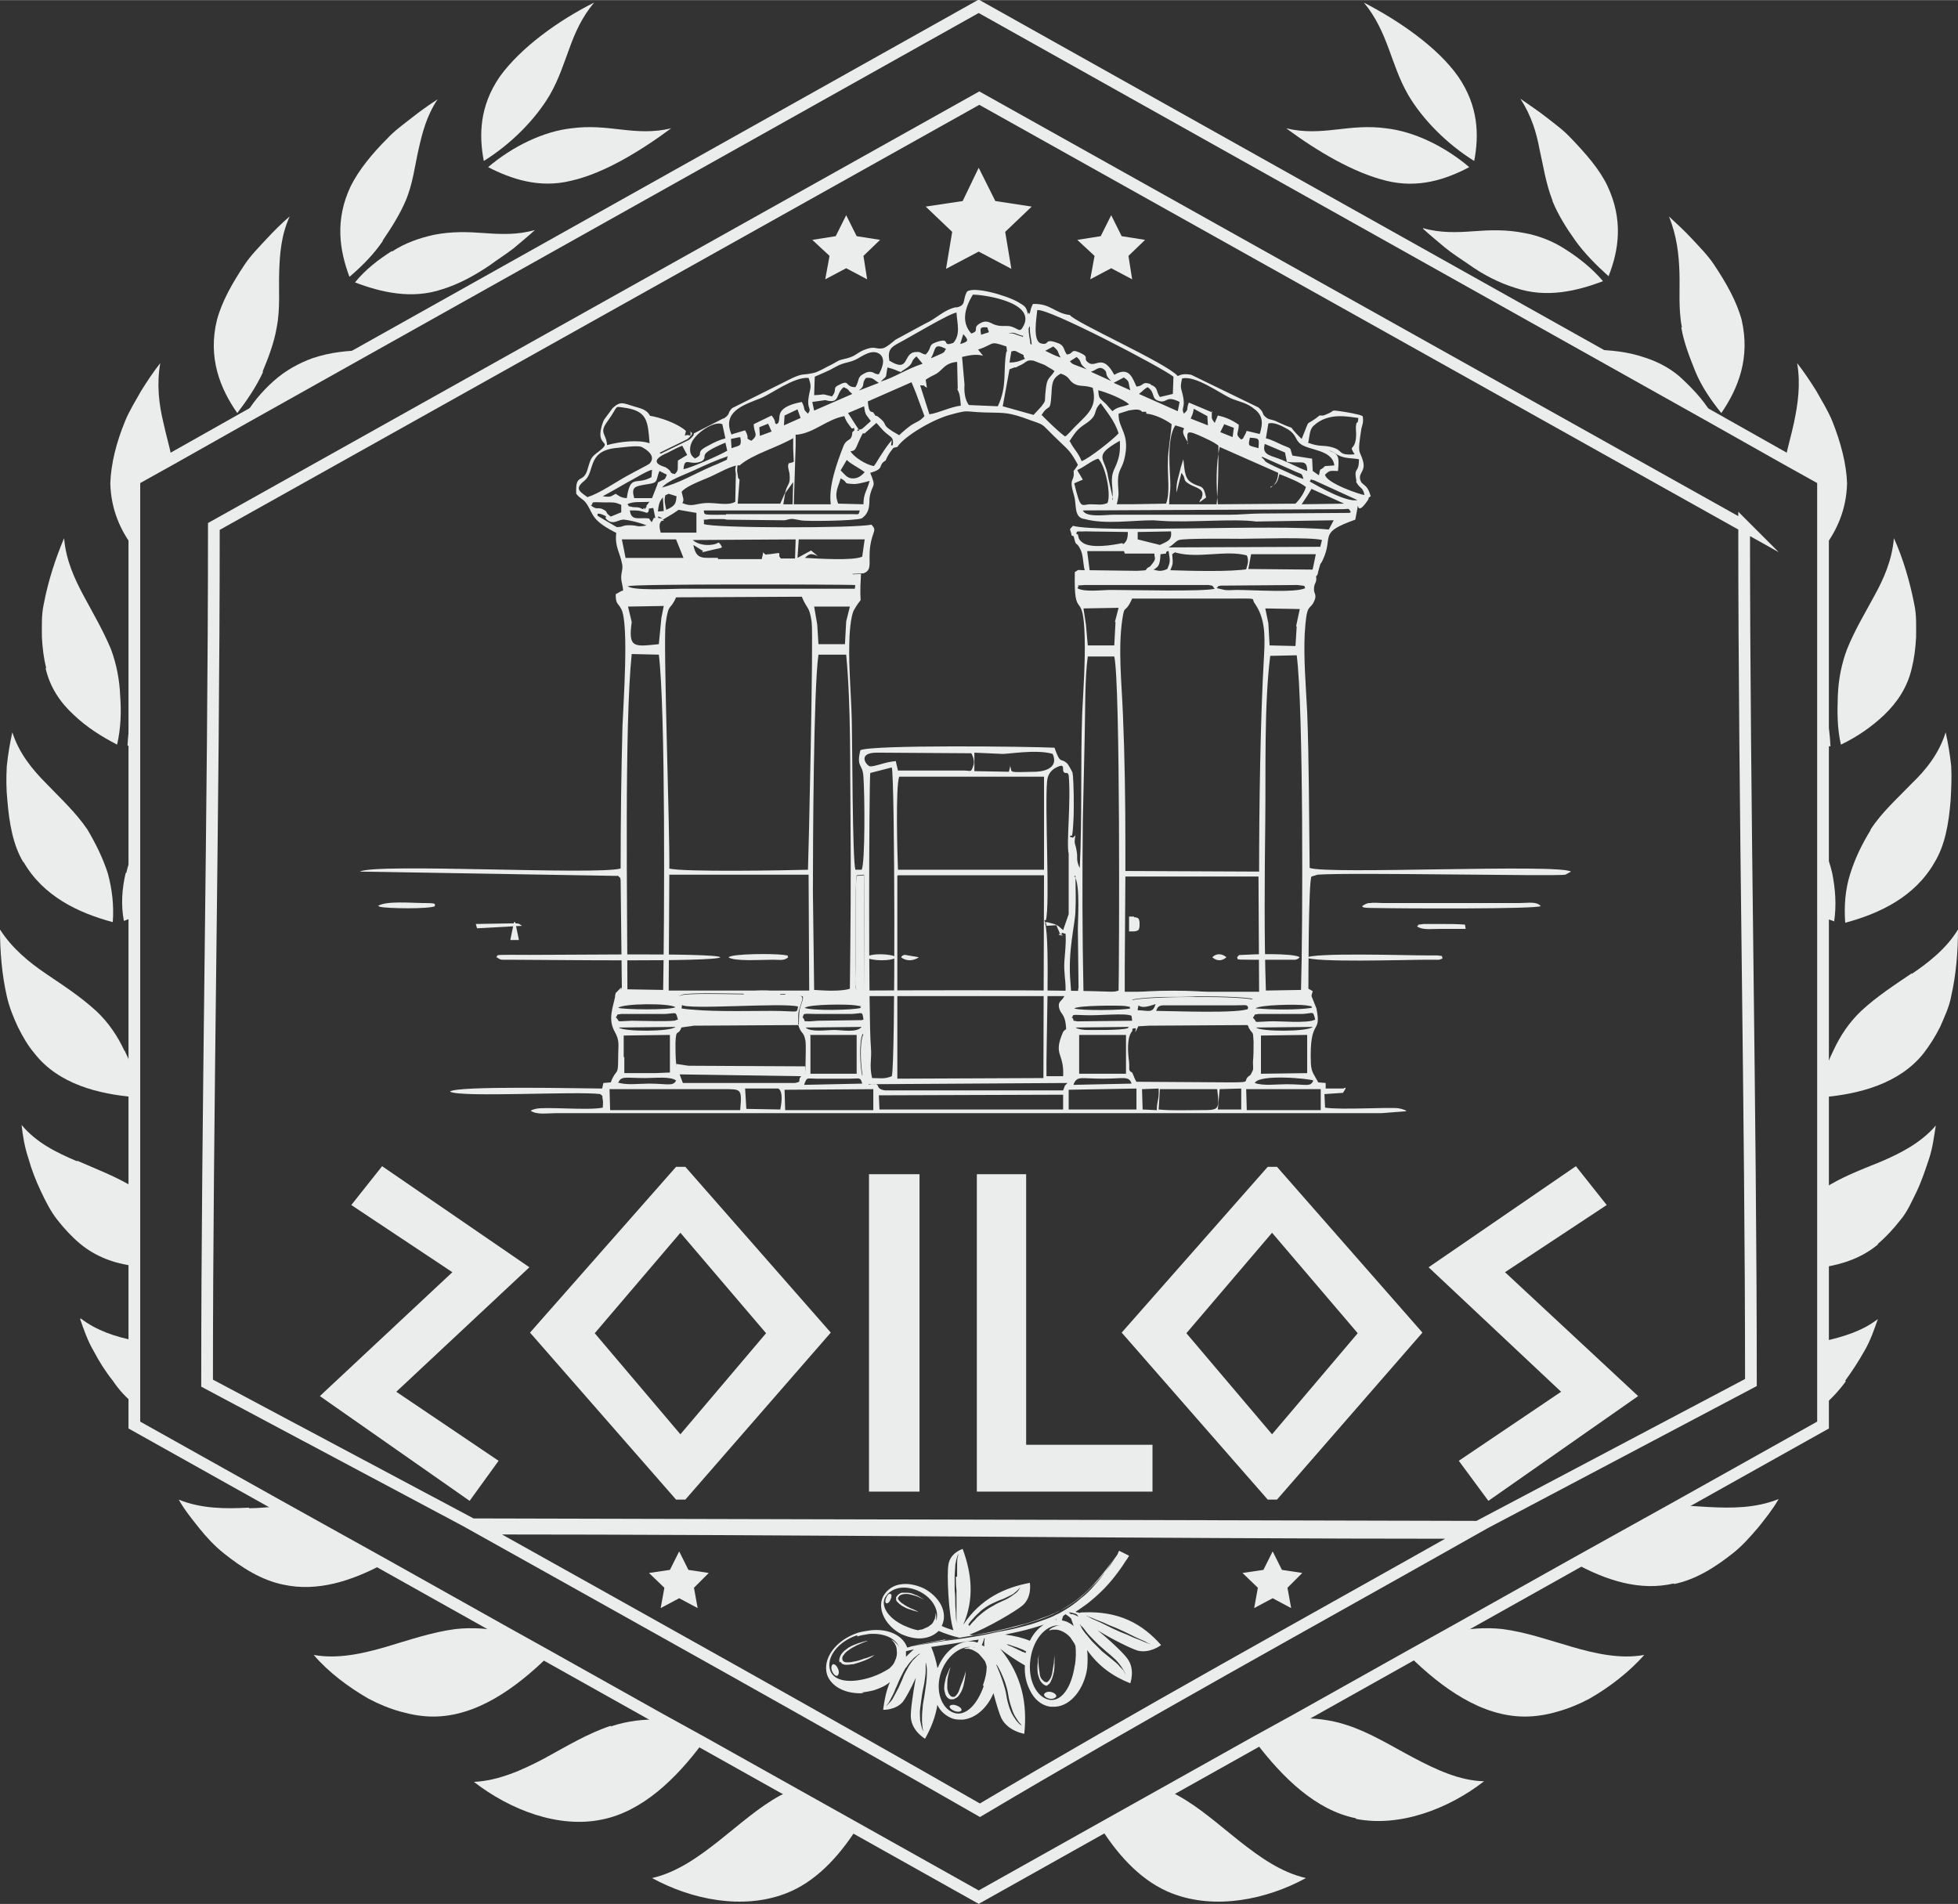 <?xml version="1.0" encoding="UTF-8"?>
<!DOCTYPE svg PUBLIC "-//W3C//DTD SVG 1.1//EN" "http://www.w3.org/Graphics/SVG/1.1/DTD/svg11.dtd">
<!-- Creator: CorelDRAW -->
<svg xmlns="http://www.w3.org/2000/svg" xml:space="preserve" width="33.474mm" height="32.551mm" version="1.1" style="shape-rendering:geometricPrecision; text-rendering:geometricPrecision; image-rendering:optimizeQuality; fill-rule:evenodd; clip-rule:evenodd"
viewBox="0 0 31.77 30.89"
 xmlns:xlink="http://www.w3.org/1999/xlink"
 xmlns:xodm="http://www.corel.com/coreldraw/odm/2003">
 <rect x="0" y="0" width="31.77" height="30.89" fill="#333333" stroke="none"/>
 <defs>
  <style type="text/css">
   <![CDATA[
    .str0 {stroke:#EBECEC;stroke-width:0.19;stroke-miterlimit:22.926}
    .fil0 {fill:none}
    .fil2 {fill:#EBECEC}
    .fil1 {fill:#EBECEC;fill-rule:nonzero}
   ]]>
  </style>
 </defs>
 <g id="Katman_x0020_1">
  <path class="fil0" d="M15.89 29.37c1.15,-0.67 2.29,-1.34 3.45,-1.99l0 -0 0 0 4.05 -2.27c-5.11,0 -9.92,0 -15.03,0 2.54,1.42 5.01,2.81 7.52,4.26l0 -0zm13.69 -14.49l0 -7.09 -0.61 -0.34 -1.17 -0.66 -1.98 -1.11 -9.94 -5.57 -9.94 5.57 -1.98 1.11 -1.17 0.66 -0.61 0.34 0 15.34 2.34 1.31 1.69 0.94 1.98 1.11 0.7 0.39 1.82 1.02 0.69 0.38 1.41 0.79 1.09 0.61 1.98 1.11 1.98 -1.11 1.09 -0.61 1.41 -0.79 0.69 -0.38 1.82 -1.02 0.7 -0.39 1.98 -1.11 1.69 -0.94 2.34 -1.31 0 -8.24 0 0z"/>
  <path class="fil0 str0" d="M23.81 24.87c-5.11,0 -10.92,-0.07 -16.03,-0.07 2.54,1.42 5.61,3.13 8.12,4.57 2.61,-1.55 5.27,-3.01 7.91,-4.5zm4.49 -16.34c0,4.61 0.11,9.45 0.11,13.9l-4.43 2.34 -16.32 -0.04 -4.3 -2.29c0,-4.45 0.11,-9.29 0.11,-13.9l12.42 -6.95 12.42 6.95 0 0zm1.28 6.34l0 -7.09 -0.61 -0.34 -1.17 -0.66 -1.98 -1.11 -9.94 -5.57 -9.94 5.57 -1.98 1.11 -1.17 0.66 -0.61 0.34 0 15.34 2.34 1.31 1.69 0.94 1.98 1.11 0.7 0.39 1.82 1.02 0.69 0.38 1.41 0.79 1.09 0.61 1.98 1.11 1.98 -1.11 1.09 -0.61 1.41 -0.79 0.69 -0.38 1.82 -1.02 0.7 -0.39 1.98 -1.11 1.69 -0.94 2.34 -1.31 0 -8.24 0 0z"/>
  <g id="_2211803841200">
   <g>
    <path class="fil1" d="M12.66 29.13c-0.35,0.19 -0.67,0.48 -1,0.74 -0.33,0.26 -0.68,0.51 -1.08,0.6 0.64,0.35 1.47,0.52 2.17,0.25 0.47,-0.18 0.85,-0.58 1.15,-1.05l-1.09 -0.61c-0.05,0.02 -0.1,0.05 -0.15,0.07l0 0z"/>
    <path class="fil1" d="M9.91 28c-0.37,0.12 -0.73,0.34 -1.08,0.53 -0.36,0.19 -0.74,0.36 -1.14,0.38 0.58,0.45 1.37,0.76 2.08,0.61 0.65,-0.13 1.2,-0.66 1.63,-1.24l-0.69 -0.38c-0.26,-0.01 -0.53,0.02 -0.8,0.11l-0 0z"/>
    <path class="fil1" d="M7.39 26.43c-0.38,0.05 -0.76,0.18 -1.13,0.29 -0.38,0.11 -0.78,0.2 -1.17,0.13 0.24,0.28 0.56,0.52 0.89,0.71 0.17,0.09 0.34,0.16 0.52,0.21 0.18,0.05 0.35,0.08 0.53,0.08 0.7,-0 1.34,-0.46 1.87,-0.98l-0.7 -0.39c-0.26,-0.06 -0.53,-0.08 -0.81,-0.05l0 -0z"/>
    <path class="fil1" d="M4.04 24.46c-0.38,0.02 -0.77,0.02 -1.14,-0.13 0.09,0.16 0.21,0.31 0.33,0.46 0.12,0.15 0.25,0.29 0.4,0.41 0.3,0.24 0.62,0.44 0.97,0.51 0.55,0.12 1.1,-0.06 1.61,-0.33l-1.69 -0.94c-0.16,0.01 -0.32,0.03 -0.48,0.03l-0 -0z"/>
    <path class="fil1" d="M1.3 21.4c0.06,0.17 0.12,0.35 0.22,0.52 0.09,0.17 0.19,0.33 0.31,0.48 0.1,0.15 0.22,0.28 0.36,0.39l0 -1.04c-0.31,-0.06 -0.62,-0.16 -0.88,-0.36l0 0z"/>
    <path class="fil1" d="M1.25 18.84c-0.33,-0.14 -0.66,-0.3 -0.9,-0.59 0.02,0.18 0.05,0.36 0.11,0.54 0.05,0.18 0.12,0.36 0.2,0.53 0.08,0.17 0.16,0.33 0.27,0.47 0.11,0.14 0.23,0.27 0.36,0.38 0.26,0.22 0.57,0.33 0.89,0.37l0 -1.27c-0.29,-0.18 -0.61,-0.3 -0.93,-0.44z"/>
    <path class="fil1" d="M2.02 17.05c-0.11,-0.24 -0.26,-0.46 -0.45,-0.64 -0.26,-0.24 -0.54,-0.42 -0.82,-0.61 -0.28,-0.19 -0.55,-0.41 -0.75,-0.72 -0,0.35 0.03,0.73 0.11,1.08 0.04,0.18 0.11,0.35 0.18,0.5 0.08,0.16 0.16,0.3 0.27,0.43 0.39,0.5 1.04,0.66 1.63,0.71l0 -0.32c-0.04,-0.15 -0.1,-0.3 -0.17,-0.44l0 0z"/>
    <path class="fil1" d="M2.04 14.16c-0.06,0.25 -0.08,0.52 -0.03,0.78 0.06,-0.02 0.12,-0.05 0.18,-0.07l0 -1.11c-0.06,0.13 -0.11,0.26 -0.14,0.4z"/>
    <path class="fil1" d="M0.38 13.98c0.32,0.56 0.89,0.83 1.45,0.98 0.02,-0.27 -0.01,-0.53 -0.08,-0.79 -0.08,-0.25 -0.2,-0.49 -0.33,-0.71 -0.19,-0.28 -0.43,-0.5 -0.66,-0.74 -0.24,-0.24 -0.45,-0.5 -0.56,-0.84 -0.04,0.18 -0.07,0.36 -0.09,0.55 -0.01,0.19 -0.01,0.37 0.01,0.56 0.03,0.36 0.09,0.72 0.26,1l-0 -0z"/>
    <path class="fil1" d="M2.07 12.1c0.04,-0.01 0.08,-0.02 0.12,-0.03l0 -0.63c-0.08,0.21 -0.11,0.43 -0.12,0.65z"/>
    <path class="fil1" d="M0.74 10.84c0.07,0.31 0.24,0.56 0.46,0.76 0.21,0.2 0.45,0.35 0.7,0.48 0.06,-0.26 0.07,-0.53 0.05,-0.79 -0.01,-0.26 -0.06,-0.52 -0.15,-0.76 -0.13,-0.31 -0.29,-0.58 -0.44,-0.86 -0.15,-0.28 -0.29,-0.58 -0.32,-0.94 -0.14,0.33 -0.26,0.7 -0.33,1.07 -0.04,0.18 -0.03,0.37 -0.03,0.54 0.01,0.18 0.03,0.34 0.07,0.5l-0 -0z"/>
    <path class="fil1" d="M2.79 7.44c-0.04,-0.2 -0.1,-0.4 -0.14,-0.59 -0.07,-0.29 -0.11,-0.61 -0.05,-0.96 -0.11,0.14 -0.21,0.29 -0.31,0.45 -0.09,0.16 -0.19,0.32 -0.26,0.49 -0.14,0.34 -0.23,0.69 -0.24,1.01 0.01,0.43 0.17,0.78 0.39,1.06l0 -1.12 0.61 -0.34 0 -0z"/>
    <path class="fil1" d="M5.91 5.68c-0.28,0.01 -0.54,0.03 -0.84,0.13 -0.22,0.08 -0.44,0.2 -0.63,0.37 -0.19,0.17 -0.37,0.38 -0.49,0.61 0,0 0,0 0,0l1.98 -1.11c-0.01,0 -0.02,0 -0.03,0l0 0z"/>
    <path class="fil1" d="M4.26 6.03c0.1,-0.24 0.19,-0.48 0.23,-0.72 0.06,-0.31 0.03,-0.61 0.04,-0.9 0.01,-0.29 0.03,-0.59 0.17,-0.9 -0.13,0.11 -0.26,0.24 -0.38,0.37 -0.12,0.13 -0.25,0.26 -0.35,0.41 -0.2,0.3 -0.37,0.6 -0.45,0.9 -0.15,0.61 0.05,1.11 0.33,1.51 0.16,-0.21 0.31,-0.43 0.42,-0.67l0 -0z"/>
    <path class="fil1" d="M6.36 4.07c-0.22,0.14 -0.43,0.3 -0.6,0.51 0.42,0.16 0.92,0.28 1.42,0.11 0.26,-0.08 0.52,-0.22 0.77,-0.39 0.12,-0.09 0.25,-0.17 0.38,-0.27 0.12,-0.1 0.24,-0.2 0.35,-0.3 -0.28,0.08 -0.55,0.07 -0.82,0.05 -0.27,-0.02 -0.53,-0.03 -0.83,0.03 -0.22,0.05 -0.46,0.13 -0.67,0.27l0 -0z"/>
    <path class="fil1" d="M6.21 3.9c0.15,-0.22 0.28,-0.43 0.37,-0.64 0.12,-0.28 0.15,-0.57 0.21,-0.83 0.06,-0.27 0.13,-0.55 0.31,-0.82 -0.14,0.09 -0.28,0.19 -0.42,0.3 -0.14,0.11 -0.28,0.21 -0.4,0.34 -0.25,0.25 -0.46,0.51 -0.59,0.77 -0.26,0.55 -0.18,1.04 -0.02,1.47 0.2,-0.17 0.39,-0.36 0.54,-0.58z"/>
    <path class="fil1" d="M9.27 2.08c-0.45,0.05 -0.95,0.29 -1.35,0.63 0.37,0.19 0.83,0.35 1.35,0.22 0.53,-0.12 1.12,-0.48 1.62,-0.85 -0.29,0.07 -0.55,0.05 -0.81,0.02 -0.26,-0.03 -0.51,-0.06 -0.81,-0.02l0 -0z"/>
    <path class="fil1" d="M8.92 1.54c0.15,-0.26 0.23,-0.52 0.32,-0.76 0.09,-0.25 0.2,-0.5 0.4,-0.74 -0.58,0.29 -1.19,0.73 -1.53,1.2 -0.33,0.48 -0.34,0.95 -0.26,1.37 0.45,-0.28 0.84,-0.68 1.07,-1.07l0 0z"/>
    <path class="fil1" d="M19.02 30.72c0.7,0.27 1.53,0.1 2.17,-0.25 -0.4,-0.09 -0.75,-0.34 -1.08,-0.6 -0.33,-0.26 -0.65,-0.55 -1,-0.74 -0.05,-0.03 -0.1,-0.05 -0.15,-0.07l-1.09 0.61c0.3,0.47 0.68,0.87 1.15,1.05l-0 0z"/>
    <path class="fil1" d="M22 29.51c0.71,0.14 1.5,-0.16 2.08,-0.61 -0.4,-0.01 -0.78,-0.19 -1.14,-0.38 -0.36,-0.19 -0.71,-0.41 -1.08,-0.53 -0.27,-0.09 -0.54,-0.12 -0.8,-0.11l-0.69 0.38c0.44,0.58 0.98,1.11 1.63,1.24l-0 -0z"/>
    <path class="fil1" d="M24.74 27.85c0.18,0 0.36,-0.03 0.53,-0.08 0.18,-0.05 0.35,-0.12 0.52,-0.21 0.33,-0.19 0.64,-0.43 0.89,-0.71 -0.39,0.07 -0.79,-0.02 -1.17,-0.13 -0.38,-0.11 -0.75,-0.24 -1.13,-0.29 -0.28,-0.03 -0.55,-0.01 -0.81,0.05l-0.7 0.39c0.53,0.52 1.17,0.98 1.87,0.98l-0 0z"/>
    <path class="fil1" d="M27.16 25.7c0.35,-0.07 0.67,-0.27 0.97,-0.51 0.15,-0.12 0.28,-0.27 0.4,-0.41 0.12,-0.15 0.24,-0.3 0.33,-0.46 -0.37,0.15 -0.76,0.15 -1.14,0.13 -0.16,-0.01 -0.32,-0.02 -0.48,-0.03l-1.69 0.94c0.51,0.28 1.06,0.46 1.61,0.33l0 0z"/>
   </g>
   <g>
    <path class="fil1" d="M29.94 22.4c0.11,-0.15 0.22,-0.32 0.31,-0.48 0.1,-0.17 0.16,-0.35 0.22,-0.52 -0.26,0.2 -0.57,0.29 -0.88,0.36l0 1.04c0.13,-0.11 0.25,-0.24 0.36,-0.39l0 -0z"/>
    <path class="fil1" d="M30.47 20.18c0.13,-0.11 0.25,-0.24 0.36,-0.38 0.12,-0.14 0.19,-0.31 0.27,-0.47 0.08,-0.17 0.14,-0.35 0.2,-0.53 0.06,-0.18 0.08,-0.36 0.11,-0.54 -0.24,0.28 -0.57,0.45 -0.9,0.59 -0.32,0.13 -0.64,0.25 -0.93,0.44l0 1.27c0.33,-0.05 0.64,-0.16 0.89,-0.37l-0 0z"/>
    <path class="fil1" d="M31.02 15.79c-0.28,0.19 -0.56,0.37 -0.82,0.61 -0.19,0.18 -0.34,0.4 -0.45,0.64 -0.07,0.14 -0.13,0.29 -0.17,0.44l0 0.32c0.59,-0.05 1.24,-0.22 1.63,-0.71 0.1,-0.13 0.19,-0.27 0.27,-0.43 0.07,-0.16 0.15,-0.33 0.18,-0.5 0.08,-0.35 0.11,-0.73 0.11,-1.08 -0.19,0.31 -0.47,0.53 -0.75,0.72l0 -0z"/>
    <path class="fil1" d="M29.76 14.95c0.04,-0.26 0.02,-0.53 -0.03,-0.78 -0.03,-0.14 -0.08,-0.28 -0.14,-0.4l0 1.11c0.06,0.03 0.12,0.05 0.18,0.07z"/>
    <path class="fil1" d="M30.35 13.47c-0.13,0.21 -0.25,0.45 -0.33,0.71 -0.08,0.25 -0.1,0.52 -0.08,0.79 0.56,-0.15 1.13,-0.42 1.45,-0.98 0.17,-0.28 0.23,-0.63 0.26,-1 0.01,-0.18 0.02,-0.37 0.01,-0.56 -0.02,-0.19 -0.05,-0.37 -0.09,-0.55 -0.11,0.35 -0.32,0.61 -0.56,0.84 -0.23,0.24 -0.48,0.46 -0.66,0.74l-0 0z"/>
    <path class="fil1" d="M29.7 12.1c-0.01,-0.22 -0.04,-0.45 -0.12,-0.65l0 0.63c0.04,0.01 0.08,0.02 0.12,0.03z"/>
    <path class="fil1" d="M29.82 11.29c-0.01,0.26 -0.01,0.53 0.05,0.79 0.25,-0.12 0.49,-0.28 0.7,-0.48 0.21,-0.2 0.38,-0.45 0.45,-0.76 0.04,-0.16 0.06,-0.32 0.07,-0.5 0,-0.18 0.01,-0.36 -0.03,-0.54 -0.07,-0.36 -0.18,-0.74 -0.33,-1.07 -0.03,0.36 -0.17,0.67 -0.32,0.94 -0.15,0.28 -0.31,0.54 -0.44,0.86 -0.09,0.24 -0.14,0.49 -0.15,0.76l0 0z"/>
    <path class="fil1" d="M29.58 8.9c0.22,-0.28 0.38,-0.63 0.39,-1.06 -0.01,-0.31 -0.1,-0.66 -0.24,-1.01 -0.07,-0.17 -0.17,-0.33 -0.26,-0.49 -0.1,-0.16 -0.2,-0.31 -0.31,-0.45 0.06,0.35 0.01,0.67 -0.05,0.96 -0.04,0.19 -0.1,0.39 -0.14,0.59l0.61 0.34 0 1.12 -0 0z"/>
    <path class="fil1" d="M27.81 6.78c-0.12,-0.23 -0.3,-0.43 -0.49,-0.61 -0.18,-0.18 -0.41,-0.3 -0.63,-0.37 -0.29,-0.1 -0.56,-0.12 -0.84,-0.13 -0.01,-0 -0.02,-0 -0.03,-0l1.98 1.11c0,0 0,-0 0,-0l0 -0z"/>
    <path class="fil1" d="M27.28 5.31c0.04,0.24 0.13,0.47 0.23,0.72 0.1,0.24 0.25,0.46 0.42,0.67 0.28,-0.41 0.47,-0.9 0.33,-1.51 -0.08,-0.3 -0.25,-0.6 -0.45,-0.9 -0.1,-0.15 -0.23,-0.28 -0.35,-0.41 -0.12,-0.13 -0.25,-0.25 -0.38,-0.37 0.13,0.32 0.16,0.62 0.17,0.9 0.01,0.28 -0.02,0.59 0.04,0.9l0 0z"/>
    <path class="fil1" d="M23.09 3.71c0.11,0.1 0.23,0.2 0.35,0.3 0.12,0.1 0.25,0.18 0.38,0.27 0.25,0.18 0.51,0.31 0.77,0.39 0.5,0.17 1,0.05 1.42,-0.11 -0.17,-0.2 -0.38,-0.37 -0.6,-0.51 -0.21,-0.14 -0.45,-0.23 -0.67,-0.27 -0.3,-0.06 -0.56,-0.05 -0.83,-0.03 -0.27,0.02 -0.54,0.03 -0.82,-0.05l0 0z"/>
    <path class="fil1" d="M25.19 3.26c0.09,0.22 0.22,0.43 0.37,0.64 0.15,0.21 0.34,0.4 0.54,0.58 0.17,-0.43 0.24,-0.92 -0.02,-1.47 -0.13,-0.27 -0.35,-0.52 -0.59,-0.77 -0.12,-0.13 -0.26,-0.23 -0.4,-0.34 -0.14,-0.11 -0.28,-0.2 -0.42,-0.3 0.18,0.28 0.26,0.55 0.31,0.82 0.06,0.26 0.1,0.55 0.21,0.83l-0 0z"/>
    <path class="fil1" d="M23.84 2.71c-0.4,-0.34 -0.9,-0.58 -1.35,-0.63 -0.29,-0.04 -0.55,-0.01 -0.81,0.02 -0.26,0.03 -0.52,0.05 -0.81,-0.02 0.5,0.37 1.09,0.72 1.62,0.85 0.52,0.13 0.97,-0.02 1.35,-0.22l-0 0z"/>
    <path class="fil1" d="M22.85 1.54c0.23,0.39 0.62,0.79 1.07,1.07 0.08,-0.42 0.07,-0.89 -0.26,-1.37 -0.33,-0.47 -0.95,-0.9 -1.53,-1.2 0.2,0.24 0.31,0.5 0.4,0.74 0.09,0.24 0.17,0.5 0.32,0.76l0 -0z"/>
   </g>
  </g>
  <g id="_2571065606672">
   <path class="fil1" d="M14.38 25.92c-0.02,0.04 -0.02,0.08 -0,0.09 0.02,0.01 0.05,-0.01 0.07,-0.06 0.02,-0.04 0.02,-0.08 0,-0.09 -0.02,-0.01 -0.05,0.01 -0.07,0.06z"/>
   <path class="fil1" d="M14.86 25.88c-0.04,-0.02 -0.09,-0.04 -0.14,-0.04 -0.03,-0 -0.06,-0 -0.09,0 -0.03,0.01 -0.06,0.03 -0.08,0.06 -0.01,0.01 -0.01,0.01 -0.01,0.02 -0,0.01 -0,0.02 0,0.03 0,0.02 0.01,0.03 0.02,0.04 0.02,0.02 0.04,0.04 0.07,0.06 0.05,0.03 0.09,0.05 0.13,0.06 0.08,0.03 0.14,0.04 0.14,0.04 0,0 -0.01,-0.01 -0.04,-0.02 -0.02,-0.01 -0.06,-0.03 -0.09,-0.04 -0.04,-0.02 -0.08,-0.04 -0.12,-0.07 -0.02,-0.01 -0.04,-0.03 -0.06,-0.05 -0.01,-0.01 -0.01,-0.02 -0.02,-0.03 -0,-0.01 0,-0.01 -0,-0.01 0,-0.01 0.01,-0.02 0.01,-0.02 0.02,-0.04 0.08,-0.05 0.13,-0.05 0.05,0 0.1,0.02 0.14,0.03 0.04,0.01 0.07,0.03 0.1,0.04 0.02,0.01 0.04,0.02 0.04,0.02 0,0 -0.01,-0.01 -0.03,-0.02 -0.02,-0.01 -0.05,-0.03 -0.09,-0.05l0 0z"/>
   <path class="fil1" d="M13.91 26.55c0.06,-0.02 0.13,-0.03 0.19,-0.04 0.24,-0.02 0.45,0.07 0.5,0.24 0,0 0,0 0,0 -0.01,-0.03 -0.02,-0.05 -0.04,-0.07 -0.02,-0.02 -0.04,-0.04 -0.05,-0.05 -0.03,-0.02 -0.05,-0.03 -0.05,-0.03 0,0 0,0 0.01,0.01 0.01,0.01 0.02,0.02 0.03,0.03 0.01,0.01 0.02,0.03 0.03,0.05 0.01,0.02 0.02,0.05 0.02,0.08 0.01,0.06 -0,0.12 -0.03,0.18 -0.01,0.03 -0.03,0.06 -0.06,0.09 -0.01,0.01 -0.02,0.02 -0.03,0.03 -0.08,0.05 -0.17,0.1 -0.29,0.14 -0.34,0.11 -0.61,0.07 -0.67,-0.11 -0.07,-0.21 0.13,-0.47 0.44,-0.57l0 -0zm0.79 0.51c0.03,-0.05 0.07,-0.1 0.1,-0.13 0.03,-0.04 0.07,-0.06 0.09,-0.08 0.02,-0.02 0.04,-0.02 0.04,-0.02 0,0 -0.01,0.01 -0.04,0.03 -0.02,0.02 -0.05,0.05 -0.08,0.08 -0.03,0.04 -0.06,0.08 -0.09,0.14 -0.03,0.05 -0.06,0.11 -0.08,0.17 -0.03,0.06 -0.05,0.12 -0.08,0.17 -0.03,0.06 -0.06,0.11 -0.08,0.15 -0.03,0.04 -0.06,0.07 -0.08,0.09 -0.02,0.02 -0.03,0.03 -0.03,0.03 0,0 0.01,-0.01 0.03,-0.04 0.02,-0.02 0.04,-0.06 0.06,-0.1 0.02,-0.04 0.05,-0.09 0.07,-0.15 0.03,-0.06 0.05,-0.12 0.08,-0.18 0.03,-0.06 0.06,-0.12 0.09,-0.17l-0 0zm0.13 -0.3c-0.05,0.04 -0.09,0.08 -0.13,0.12 0,-0.03 0,-0.06 -0,-0.09 0.04,-0.01 0.08,-0.02 0.13,-0.03l0 0zm0.52 -0.15c0.18,-0.03 0.38,-0.07 0.6,-0.1 0.11,-0.02 0.22,-0.04 0.34,-0.07 0.06,-0.01 0.11,-0.03 0.17,-0.04 0.06,-0.02 0.11,-0.03 0.17,-0.05 0.11,-0.03 0.23,-0.07 0.33,-0.11 0.05,-0.02 0.11,-0.04 0.16,-0.07 0.05,-0.02 0.1,-0.05 0.15,-0.08 0.19,-0.11 0.35,-0.25 0.47,-0.38 0.12,-0.13 0.21,-0.25 0.27,-0.33 0.06,-0.08 0.09,-0.13 0.09,-0.13 0,0 -0.03,0.05 -0.09,0.14 -0.06,0.09 -0.14,0.21 -0.26,0.34 -0.06,0.07 -0.13,0.14 -0.21,0.2 -0.08,0.07 -0.16,0.13 -0.26,0.19 -0.05,0.03 -0.1,0.06 -0.15,0.08 -0.05,0.03 -0.11,0.05 -0.16,0.07 -0.11,0.04 -0.22,0.08 -0.34,0.11 -0.12,0.03 -0.23,0.06 -0.35,0.08 -0.12,0.02 -0.23,0.05 -0.34,0.07 -0.22,0.04 -0.43,0.07 -0.6,0.09 -0.18,0.03 -0.32,0.05 -0.43,0.07 -0.1,0.02 -0.16,0.03 -0.16,0.03 0,0 0.23,-0.06 0.58,-0.12l0 0zm0.16 -1.03c0,0.07 0,0.14 0.01,0.22 0,0.07 0,0.15 0,0.22 0,0.07 -0,0.13 -0,0.19 -0,0.06 -0,0.1 -0,0.13 -0,0.03 -0,0.05 -0,0.05 0,0 -0,-0.02 -0,-0.05 -0,-0.03 -0.01,-0.08 -0.01,-0.13 -0,-0.06 -0.01,-0.12 -0.01,-0.19 -0,-0.07 -0,-0.14 -0.01,-0.22 0,-0.07 0,-0.15 0,-0.22 0,-0.07 0.01,-0.13 0.01,-0.19 0.01,-0.06 0.02,-0.1 0.03,-0.13 0.01,-0.03 0.02,-0.05 0.02,-0.05 0,0 -0,0.02 -0.01,0.05 -0.01,0.03 -0.01,0.08 -0.01,0.13 -0,0.06 -0,0.12 -0,0.19l0 0zm0.2 0.78c0.02,-0.03 0.04,-0.06 0.08,-0.1 0.03,-0.04 0.08,-0.08 0.13,-0.13 0.05,-0.04 0.11,-0.08 0.17,-0.11 0.06,-0.03 0.13,-0.06 0.19,-0.08 0.06,-0.03 0.11,-0.05 0.16,-0.08 0.04,-0.03 0.07,-0.06 0.09,-0.08 0.02,-0.02 0.03,-0.04 0.03,-0.04 0,0 -0.01,0.02 -0.02,0.04 -0.02,0.03 -0.04,0.06 -0.09,0.09 -0.04,0.03 -0.1,0.07 -0.15,0.09 -0.06,0.03 -0.12,0.05 -0.18,0.09 -0.06,0.03 -0.12,0.07 -0.17,0.11 -0.05,0.04 -0.1,0.08 -0.13,0.12 -0.04,0.04 -0.07,0.07 -0.08,0.09 -0.02,0.02 -0.03,0.04 -0.03,0.04 0,0 0.01,-0.01 0.02,-0.04l-0 0zm1.76 -0.17c0.01,0.01 0.02,0.03 0.03,0.04 -0.06,-0.03 -0.1,-0.05 -0.12,-0.04 -0.01,-0.01 -0.03,-0.02 -0.04,-0.03 0,-0 0,-0 0.01,-0 0.03,0 0.07,0.01 0.12,0.03l0 0zm0.08 0.19c0.02,0.02 0.05,0.06 0.08,0.1 0.03,0.04 0.08,0.09 0.12,0.13 0.05,0.05 0.1,0.1 0.15,0.14 0.05,0.05 0.11,0.09 0.16,0.14 0.05,0.04 0.09,0.09 0.12,0.13 0.03,0.04 0.05,0.08 0.07,0.11 0.01,0.03 0.02,0.05 0.02,0.05 0,0 -0.01,-0.02 -0.02,-0.04 -0.01,-0.03 -0.04,-0.06 -0.08,-0.1 -0.03,-0.04 -0.08,-0.08 -0.13,-0.12 -0.05,-0.04 -0.11,-0.09 -0.16,-0.13 -0.05,-0.05 -0.1,-0.1 -0.15,-0.15 -0.05,-0.05 -0.08,-0.1 -0.12,-0.14 -0.03,-0.04 -0.06,-0.08 -0.07,-0.11 -0.02,-0.03 -0.02,-0.04 -0.02,-0.04 0,0 0.01,0.01 0.03,0.04l-0 -0zm0.12 -0.15c0.03,0.01 0.07,0.03 0.12,0.05 0.05,0.02 0.11,0.04 0.17,0.07 0.06,0.03 0.13,0.05 0.19,0.08 0.07,0.03 0.13,0.06 0.19,0.09 0.06,0.03 0.12,0.06 0.17,0.08 0.05,0.02 0.09,0.04 0.12,0.06 0.03,0.01 0.04,0.02 0.04,0.02 0,0 -0.02,-0.01 -0.05,-0.02 -0.03,-0.01 -0.07,-0.03 -0.12,-0.05 -0.05,-0.02 -0.11,-0.04 -0.17,-0.07 -0.06,-0.03 -0.13,-0.05 -0.19,-0.08 -0.07,-0.03 -0.13,-0.06 -0.19,-0.09 -0.06,-0.03 -0.12,-0.06 -0.17,-0.08 -0.05,-0.02 -0.09,-0.04 -0.12,-0.06 -0.03,-0.01 -0.04,-0.02 -0.04,-0.02 0,0 0.02,0.01 0.05,0.02l-0 0zm-0.44 0.06c0.01,-0.03 0.01,-0.05 0.02,-0.07l0.01 -0.01 0.03 -0.02c0.01,0.01 0.05,0.03 0.09,0.07 0,0 0,0 0,0 0.01,0.04 0.03,0.08 0.04,0.12 -0.06,-0.05 -0.12,-0.08 -0.19,-0.09l0 0zm-0.13 0c0.01,-0 0.02,-0.01 0.02,-0.01 0.01,-0 0.01,-0.01 0.02,-0.01 -0,0 -0,0.01 -0,0.01 -0,0 -0,0 -0,0l0 0c-0.01,0 -0.02,0 -0.03,0l0 0zm0.34 0.72c-0.05,0.36 -0.21,0.59 -0.4,0.57 -0.22,-0.03 -0.37,-0.33 -0.32,-0.66 0.04,-0.3 0.22,-0.53 0.43,-0.55 0.02,-0 0.04,-0 0.07,0 0,0 0,0 0,0 -0.03,-0 -0.06,0 -0.08,0.01 -0.03,0.01 -0.05,0.02 -0.07,0.03 -0.02,0.01 -0.03,0.02 -0.04,0.03 -0.01,0.01 -0.01,0.01 -0.01,0.01 0,0 0.01,-0 0.02,-0 0.01,-0 0.02,-0.01 0.04,-0.01 0.02,-0 0.04,-0 0.06,-0 0.02,0 0.05,0.01 0.08,0.02 0.05,0.02 0.11,0.06 0.15,0.11 0.02,0.03 0.04,0.06 0.06,0.09 0.01,0.01 0.01,0.03 0.02,0.04 0.01,0.09 0.01,0.2 -0.01,0.33l-0 -0zm-1.13 -0.49c0.08,-0.02 0.15,-0.03 0.23,-0.05 0.13,-0.03 0.27,-0.07 0.39,-0.11 0.01,-0 0.01,-0 0.02,-0.01 -0.1,0.06 -0.18,0.15 -0.24,0.27 -0.12,-0.05 -0.25,-0.08 -0.4,-0.1zm0.33 0.3c-0.02,-0.01 -0.03,-0.02 -0.05,-0.02 -0.03,-0.02 -0.07,-0.03 -0.1,-0.05 -0.03,-0.01 -0.06,-0.03 -0.09,-0.04 -0.03,-0.01 -0.05,-0.02 -0.06,-0.03 -0.01,-0.01 -0.02,-0.01 -0.02,-0.01 0,0 0.01,0 0.03,0.01 0.02,0 0.04,0.01 0.07,0.02 0.03,0.01 0.06,0.02 0.09,0.03 0.03,0.01 0.07,0.03 0.1,0.04 0.01,0.01 0.03,0.02 0.04,0.02 -0,0.01 -0.01,0.02 -0.01,0.03l-0 0zm-0.4 0.31c0.02,0.05 0.05,0.11 0.07,0.17 0.02,0.06 0.04,0.13 0.05,0.2 0.01,0.07 0.03,0.14 0.05,0.2 0.02,0.06 0.04,0.12 0.07,0.16 0.03,0.05 0.05,0.08 0.07,0.1 0.02,0.02 0.03,0.04 0.03,0.04 0,0 -0.01,-0.01 -0.04,-0.03 -0.02,-0.02 -0.05,-0.05 -0.08,-0.1 -0.03,-0.04 -0.06,-0.1 -0.08,-0.16 -0.02,-0.06 -0.04,-0.13 -0.05,-0.2 -0.01,-0.07 -0.03,-0.14 -0.05,-0.2 -0.02,-0.06 -0.04,-0.12 -0.06,-0.17 -0.02,-0.05 -0.04,-0.09 -0.05,-0.12 -0.01,-0.03 -0.02,-0.04 -0.02,-0.04 0,0 0.01,0.02 0.03,0.04 0.02,0.03 0.04,0.07 0.06,0.11l0 -0zm-0.26 -0.41c-0.01,-0.01 -0.03,-0.02 -0.05,-0.03 0.02,-0.04 0.03,-0.08 0.04,-0.11 0,-0 0.01,-0 0.01,-0 -0.01,0.03 -0.01,0.08 -0.01,0.14l0 0zm-0.02 0.64c-0.11,0.31 -0.3,0.49 -0.48,0.43l0 0c-0.21,-0.07 -0.31,-0.37 -0.21,-0.66 0.08,-0.23 0.26,-0.39 0.44,-0.41 0.04,-0 0.08,0 0.12,0.01 -0.02,-0 -0.05,-0.01 -0.07,-0.01 -0.03,0 -0.05,0.01 -0.07,0.01 -0.04,0.01 -0.05,0.02 -0.05,0.02 0,0 0.01,0 0.01,-0 0.01,-0 0.02,-0 0.04,0 0.02,0 0.04,0 0.06,0.01 0.02,0 0.05,0.02 0.07,0.03 0.02,0.01 0.05,0.03 0.07,0.05 0.02,0.02 0.04,0.05 0.06,0.07 0.01,0.01 0.02,0.03 0.03,0.04 0.01,0.01 0.01,0.03 0.02,0.05 0,0.01 0.01,0.03 0.01,0.04 -0,0.09 -0.02,0.19 -0.06,0.3l0 0zm-0.75 -0.3c-0.02,-0.11 -0.05,-0.22 -0.1,-0.34 0.19,-0.03 0.41,-0.06 0.65,-0.1 0.04,-0.01 0.08,-0.01 0.12,-0.02 -0.01,0.02 -0.01,0.04 -0.02,0.05 -0.05,-0.02 -0.1,-0.02 -0.15,-0.02 -0.2,0.02 -0.39,0.18 -0.49,0.42l0 0zm-0.18 0.24c-0.01,0.07 -0.02,0.14 -0.03,0.21 -0.01,0.07 -0.03,0.14 -0.03,0.21 -0.01,0.07 -0.01,0.13 -0.01,0.19 0,0.05 0.01,0.1 0.01,0.13 0.01,0.03 0.01,0.05 0.01,0.05 0,0 -0.01,-0.02 -0.02,-0.05 -0.01,-0.03 -0.02,-0.08 -0.03,-0.13 -0,-0.06 -0.01,-0.12 0,-0.19 0.01,-0.07 0.02,-0.14 0.03,-0.22 0.01,-0.07 0.03,-0.14 0.04,-0.21 0.01,-0.07 0.02,-0.13 0.02,-0.19 0,-0.05 0,-0.1 -0,-0.13 -0,-0.03 -0.01,-0.05 -0.01,-0.05 0,0 0.01,0.02 0.01,0.05 0.01,0.03 0.02,0.08 0.02,0.13 0,0.06 0,0.12 -0.01,0.19l0 0zm0.15 -0.97c0.01,-0.02 0.01,-0.04 0.01,-0.05 0,-0.02 0,-0.04 -0,-0.06 -0,-0.03 -0.01,-0.05 -0.01,-0.05 0,0 -0,0 -0,0.01 -0,0.01 -0,0.02 -0,0.03 -0,0.01 -0.01,0.03 -0.01,0.05 -0.01,0.02 -0.02,0.04 -0.03,0.06 -0.01,0.02 -0.03,0.04 -0.05,0.05 -0.02,0.02 -0.04,0.03 -0.07,0.04 -0.01,0.01 -0.03,0.01 -0.04,0.02 -0.01,0 -0.02,0.01 -0.04,0.01 -0.01,0 -0.02,0 -0.04,0.01 -0.07,-0.01 -0.15,-0.04 -0.24,-0.08 -0.25,-0.12 -0.37,-0.31 -0.3,-0.45 0.05,-0.09 0.15,-0.15 0.26,-0.16 0.09,-0.01 0.2,0.01 0.3,0.06 0.22,0.11 0.34,0.33 0.26,0.5l-0 -0zm-1.2 1.13c0.07,-0.01 0.14,-0.02 0.21,-0.04 0.09,-0.03 0.18,-0.07 0.25,-0.13 -0.06,0.14 -0.09,0.29 -0.11,0.45 0,0 0.2,0.01 0.32,-0.13 0.04,-0.05 0.13,-0.21 0.21,-0.39 -0.05,0.27 -0.09,0.56 -0.08,0.65 0.02,0.22 0.23,0.34 0.23,0.34 0.1,-0.18 0.17,-0.36 0.2,-0.55 0.05,0.11 0.14,0.18 0.24,0.22 0.05,0.02 0.11,0.02 0.17,0.02 0.21,-0.02 0.4,-0.19 0.5,-0.43 0.05,0.19 0.1,0.35 0.13,0.41 0.11,0.21 0.37,0.25 0.37,0.25 0.05,-0.48 -0.03,-0.94 -0.39,-1.38 0.11,0.09 0.26,0.19 0.4,0.27 -0.01,0.15 0.02,0.28 0.08,0.4 0.07,0.15 0.19,0.25 0.33,0.27 0.03,0 0.06,0 0.09,0 0.25,-0.02 0.46,-0.29 0.51,-0.62 0.01,-0.11 0.01,-0.21 -0,-0.3 0.18,0.26 0.42,0.43 0.7,0.54 0,0 0.08,-0.22 -0.04,-0.39 -0.05,-0.08 -0.28,-0.3 -0.49,-0.47 0.24,0.15 0.55,0.3 0.65,0.33 0.2,0.05 0.38,-0.09 0.38,-0.09 -0.3,-0.34 -0.68,-0.56 -1.28,-0.53 -0.02,0 -0.03,0 -0.04,0.01 -0.02,-0.01 -0.05,-0.01 -0.07,-0.02 0.07,-0.04 0.13,-0.09 0.19,-0.13 0.09,-0.07 0.18,-0.15 0.25,-0.22 0.15,-0.15 0.25,-0.29 0.32,-0.39 0.03,-0.05 0.06,-0.09 0.08,-0.12 0.02,-0.03 0.03,-0.05 0.03,-0.05l-0.16 -0.08c-0,0 -0.01,0.01 -0.02,0.04 -0.01,0.03 -0.04,0.06 -0.07,0.11 -0.06,0.1 -0.16,0.23 -0.29,0.37 -0.07,0.07 -0.14,0.14 -0.23,0.22 -0.09,0.07 -0.18,0.14 -0.29,0.2l-0.04 0.02 -0.02 0.01 -0.02 0.01c-0.03,0.01 -0.06,0.03 -0.09,0.04 -0.06,0.03 -0.12,0.05 -0.18,0.07 -0.12,0.05 -0.25,0.09 -0.38,0.12 -0.25,0.07 -0.5,0.12 -0.73,0.16 -0,-0 -0.03,-0 -0.07,-0.01 0.28,-0.1 0.77,-0.39 0.87,-0.48 0.15,-0.14 0.11,-0.36 0.11,-0.36 -0.42,0.08 -0.8,0.26 -1.08,0.68 0.18,-0.42 0.14,-0.82 -0.01,-1.23 0,0 -0.2,0.06 -0.23,0.25 -0.03,0.14 0,0.83 0.08,1.07 -0.06,-0.02 -0.13,-0.04 -0.19,-0.07 0,-0 0,-0 0,-0 0.05,-0.1 0.05,-0.22 -0.01,-0.34 -0.06,-0.11 -0.15,-0.2 -0.28,-0.27 -0.11,-0.05 -0.23,-0.08 -0.34,-0.07 -0.15,0.01 -0.26,0.09 -0.32,0.2 -0.1,0.2 0.03,0.47 0.29,0.61 0.11,0.05 0.23,0.08 0.34,0.07 0.11,-0.01 0.2,-0.05 0.27,-0.12 0.12,0.05 0.24,0.09 0.34,0.11 -0.17,0.03 -0.34,0.06 -0.48,0.08 -0.14,0.03 -0.26,0.05 -0.37,0.08 -0.07,-0.2 -0.31,-0.31 -0.59,-0.28l0 0c-0.07,0.01 -0.14,0.02 -0.21,0.04 -0.36,0.12 -0.58,0.42 -0.5,0.68 0.07,0.2 0.31,0.32 0.6,0.3l0 0z"/>
   <path class="fil1" d="M13.58 27.19c0.03,-0.01 0.04,-0.06 0.02,-0.11 -0.02,-0.05 -0.05,-0.08 -0.08,-0.08 -0.03,0.01 -0.04,0.06 -0.02,0.11 0.02,0.05 0.05,0.08 0.08,0.08z"/>
   <path class="fil1" d="M13.64 26.96c0,0.01 0.01,0.01 0.01,0.02 0.01,0.01 0.02,0.02 0.03,0.02 0.02,0.01 0.04,0.01 0.06,0.01 0.04,0 0.08,-0.01 0.11,-0.01 0.07,-0.02 0.13,-0.04 0.18,-0.06 0.05,-0.02 0.09,-0.04 0.12,-0.06 0.03,-0.02 0.04,-0.03 0.04,-0.03 0,0 -0.02,0.01 -0.05,0.02 -0.03,0.01 -0.07,0.03 -0.12,0.04 -0.05,0.02 -0.11,0.04 -0.18,0.05 -0.03,0.01 -0.07,0.01 -0.1,0.01 -0.03,-0 -0.06,-0.01 -0.07,-0.04 -0.01,-0.03 0,-0.06 0.02,-0.08 0.02,-0.03 0.04,-0.05 0.07,-0.07 0.05,-0.04 0.11,-0.07 0.15,-0.09 0.05,-0.02 0.09,-0.04 0.12,-0.05 0.03,-0.01 0.05,-0.02 0.05,-0.02 0,0 -0.02,0 -0.05,0.01 -0.03,0.01 -0.08,0.02 -0.13,0.04 -0.05,0.02 -0.11,0.04 -0.17,0.09 -0.03,0.02 -0.06,0.05 -0.08,0.08 -0.02,0.03 -0.04,0.08 -0.03,0.12 0,0.01 0,0.01 0.01,0.01l0 0z"/>
   <path class="fil1" d="M15.52 27.67c-0.05,-0.02 -0.1,-0.01 -0.11,0.01 -0.01,0.03 0.03,0.06 0.08,0.08 0.05,0.02 0.1,0.01 0.11,-0.01 0.01,-0.03 -0.03,-0.06 -0.08,-0.08z"/>
   <path class="fil1" d="M15.62 27.27c-0.02,0.05 -0.04,0.1 -0.06,0.16 -0.01,0.03 -0.03,0.06 -0.05,0.08 -0.01,0.01 -0.02,0.02 -0.03,0.02 -0.01,0 -0.01,0 -0.01,0l-0.01 -0 -0.01 -0 -0 0c0,0 -0,-0 -0,-0 -0.03,-0.01 -0.04,-0.03 -0.06,-0.06 -0.01,-0.03 -0.02,-0.06 -0.02,-0.09 -0,-0.06 0,-0.12 0.01,-0.17 0.01,-0.05 0.02,-0.09 0.03,-0.12 0.01,-0.03 0.01,-0.04 0.01,-0.04 0,0 -0.01,0.02 -0.02,0.04 -0.01,0.03 -0.03,0.07 -0.05,0.12 -0.01,0.05 -0.03,0.11 -0.03,0.18 0,0.03 0.01,0.07 0.02,0.1 0.01,0.03 0.04,0.07 0.08,0.08 0,0 -0,0 0.01,0l0 0 0.01 0 0.01 0c0.01,-0 0.03,-0 0.04,-0.01 0.02,-0.01 0.04,-0.02 0.05,-0.03 0.03,-0.03 0.04,-0.06 0.06,-0.09 0.03,-0.06 0.04,-0.12 0.05,-0.17 0.02,-0.1 0.02,-0.17 0.02,-0.17 0,0 -0,0.02 -0.01,0.05 -0.01,0.03 -0.02,0.07 -0.04,0.12l0 0z"/>
   <path class="fil1" d="M17.05 27.45c-0.05,-0.01 -0.1,0.01 -0.11,0.04 -0,0.03 0.04,0.06 0.09,0.07 0.05,0.01 0.1,-0.01 0.11,-0.04 0,-0.03 -0.04,-0.06 -0.09,-0.07z"/>
   <path class="fil1" d="M16.98 27.35c0.01,-0 0.02,-0.01 0.03,-0.02 0.02,-0.01 0.03,-0.03 0.04,-0.05 0.02,-0.04 0.03,-0.07 0.04,-0.11 0.02,-0.07 0.02,-0.14 0.02,-0.19 0,-0.06 -0,-0.1 -0,-0.13 -0,-0.03 -0,-0.05 -0,-0.05 0,0 -0,0.02 -0,0.05 -0,0.03 -0.01,0.08 -0.01,0.13 -0.01,0.05 -0.02,0.12 -0.03,0.18 -0.01,0.03 -0.02,0.07 -0.04,0.09 -0.02,0.03 -0.04,0.05 -0.06,0.04 -0.03,-0 -0.05,-0.03 -0.07,-0.05 -0.02,-0.03 -0.03,-0.06 -0.03,-0.09 -0.01,-0.07 -0.02,-0.13 -0.02,-0.18 0,-0.05 0,-0.1 0.01,-0.13 0,-0.03 0.01,-0.05 0.01,-0.05 0,0 -0.01,0.02 -0.01,0.05 -0.01,0.03 -0.02,0.08 -0.02,0.13 -0.01,0.06 -0.01,0.12 0,0.19 0.01,0.04 0.02,0.07 0.04,0.11 0.02,0.03 0.05,0.07 0.1,0.08 0.01,0 0.01,0 0.02,0 0.01,-0 0.01,-0 0.02,-0l0 -0z"/>
  </g>
  <polygon class="fil1" points="20.35,26.09 20.65,25.93 20.95,26.09 20.89,25.76 21.13,25.52 20.8,25.47 20.65,25.17 20.5,25.47 20.16,25.52 20.41,25.76 "/>
  <polygon class="fil1" points="10.72,26.09 11.02,25.93 11.32,26.09 11.26,25.76 11.5,25.52 11.17,25.47 11.02,25.17 10.87,25.47 10.53,25.52 10.78,25.76 "/>
  <g id="_2211803858480">
   <polygon class="fil1" points="15.62,3.26 15.02,3.35 15.45,3.76 15.35,4.36 15.88,4.08 16.41,4.36 16.31,3.76 16.74,3.35 16.15,3.26 15.88,2.72 "/>
   <polygon class="fil1" points="13.39,4.53 13.73,4.35 14.07,4.53 14.01,4.15 14.28,3.89 13.9,3.83 13.73,3.49 13.56,3.83 13.18,3.89 13.46,4.15 "/>
   <polygon class="fil1" points="17.69,4.53 18.03,4.35 18.37,4.53 18.31,4.15 18.58,3.89 18.2,3.83 18.03,3.49 17.86,3.83 17.48,3.89 17.76,4.15 "/>
  </g>
  <g id="_2211803857808">
   <path class="fil1" d="M18.4 14.87l-0.08 0 0 0.24 0.08 0c0.03,0 0.05,-0.01 0.07,-0.02 0.01,-0.01 0.02,-0.04 0.02,-0.07l0 -0.05c0,-0.03 -0.01,-0.06 -0.02,-0.07 -0.01,-0.01 -0.04,-0.02 -0.07,-0.02z"/>
   <polygon class="fil1" points="8.36,14.96 8.34,14.96 8.28,15.25 8.42,15.25 "/>
   <path class="fil2" d="M12.75 16.16l5.43 -0 0.08 -0.05c-0.15,-0.07 -4.89,-0.04 -5.49,-0.03 -0.03,0.03 -0.06,-0.06 -0.02,0.08l0 0z"/>
   <path class="fil2" d="M8.06 15.53c0.07,0.05 0.07,0.04 0.2,0.04 0.58,-0 3.34,0.04 3.43,-0.04 -0.1,-0.08 -2.81,-0.03 -3.4,-0.04 -0.31,-0 -0.19,0.01 -0.24,0.04l-0 0z"/>
   <path class="fil2" d="M22.1 14.7c0.02,0.01 -0.02,0.03 0.17,0.03 0.46,0.01 2.65,0.02 2.73,-0.03 -0.07,-0.08 -0.2,-0.05 -0.34,-0.05l-2.23 0c-0.05,-0 -0.15,-0.01 -0.19,-0 -0.05,0 -0.04,0 -0.09,0.02l-0.05 0.03 0 -0z"/>
   <path class="fil2" d="M21.19 15.53c0.11,0.09 1.61,0.04 1.97,0.04l0.19 -0c0.07,-0.02 0.03,-0.01 0.06,-0.03 -0.05,-0.04 0.06,-0.02 -0.09,-0.04 -0.03,-0 -0.12,-0 -0.16,0 -0.36,0 -1.86,-0.05 -1.97,0.04l0 -0z"/>
   <path class="fil2" d="M18.41 16.11c0.03,0.03 -0,0.05 0.16,0.05 0.22,0.01 0.99,0.04 1.08,-0.05 -0.1,-0.05 -1.13,-0.05 -1.24,0l0 0z"/>
   <path class="fil2" d="M20.07 15.53c0.04,0.03 -0.08,0.04 0.22,0.04l0.73 -0c0.06,-0.02 0.03,-0.01 0.07,-0.04 -0.1,-0.07 -0.75,-0.05 -0.9,-0.04 -0.13,0.01 -0.06,-0.01 -0.12,0.04l-0 0z"/>
   <path class="fil2" d="M11.82 15.53c0.09,0.07 0.52,0.04 0.72,0.04 0.12,0 0.18,0.02 0.25,-0.04 -0.04,-0.03 0.06,-0.02 -0.09,-0.04 -0.16,-0.02 -0.81,-0.02 -0.88,0.04l0 0z"/>
   <path class="fil2" d="M6.14 14.7c0.01,0 0.02,0.01 0.02,0.01 0.11,0.03 0.81,0.04 0.9,-0.01 -0.03,-0.03 0.08,-0.05 -0.21,-0.05 -0.16,0 -0.6,-0.04 -0.72,0.05z"/>
   <path class="fil2" d="M23.78 15.06l-0.01 -0.06c-0.13,-0.01 -0.25,-0.01 -0.38,-0.01l-0.29 -0c-0.2,0.03 -0.03,-0.01 -0.11,0.04 0.1,0.06 0.21,0.04 0.36,0.04 0.14,-0 0.28,0 0.43,-0l-0 0z"/>
   <path class="fil2" d="M12.05 16.11c0.04,0.03 0.01,0.05 0.17,0.05 0.05,0 0.11,-0 0.16,-0 0.41,0 0.24,-0 0.29,-0.05 -0.12,-0.06 -0.5,-0.05 -0.62,0z"/>
   <path class="fil2" d="M7.72 14.99l0.02 0.07 0.73 -0.04c-0.06,-0.04 -0.04,-0.04 -0.17,-0.04l-0.58 0.01 0 -0z"/>
   <path class="fil2" d="M14.05 15.53c0.08,0.06 0.41,0.07 0.5,0 -0.09,-0.06 -0.42,-0.07 -0.5,0z"/>
   <path class="fil2" d="M19.67 15.53c0.08,0.07 0.16,0.06 0.23,0 -0.07,-0.06 -0.16,-0.07 -0.23,0z"/>
   <path class="fil2" d="M14.62 15.53c0.09,0.07 0.2,0.06 0.29,0l-0.23 -0.04c-0.06,0.02 -0.03,0.01 -0.06,0.04l-0 0z"/>
   <path class="fil2" d="M20.22 17.67l1.21 -0 -0 0.34 -1.2 0 -0.01 -0.34 -0 0zm-0.44 0l0.36 -0.01 0 0.34 -0.14 -0 -0.06 0 -0.18 -0 0.03 -0.33 0 0zm-2.45 0.01l1.11 -0.02 0 0.34 -1.1 -0 -0 -0.32zm-3.07 0.09l2.99 -0.01 -0 0.24 -2.98 -0 -0.01 -0.23 -0 0zm-1.52 -0.09l1.43 -0.01 0 0.34 -1.43 -0 -0.01 -0.33 -0 0zm-0.39 -0.02l0.28 0c0.08,0.05 0.05,0.25 0.03,0.34l-0.55 -0.01 -0.02 -0.33 0.26 -0zm-2.46 0.01l1.85 -0c0.29,-0 0.3,-0.01 0.27,0.34l-2.11 0 -0.01 -0.34 0 0zm8.91 0.33l0.02 -0.33 0.93 0c0.04,0.35 0.03,0.34 -0.29,0.34 -0.22,-0 -0.45,0.01 -0.66,-0.01zm-0.04 0.01l-0.22 -0.01 -0.01 -0.33 0.27 -0.01c0.01,0.19 -0.03,0.19 -0.03,0.35l-0 -0zm1.6 -0.44c0.07,-0.15 0.9,-0.07 0.95,-0.04 -0.05,0.11 -0.1,0.06 -0.44,0.06 -0.16,0 -0.37,0.03 -0.51,-0.02zm-2.94 0.02c0.06,-0.14 0.11,-0.09 0.48,-0.09 0.33,0 0.42,-0.05 0.46,0.08l-0.94 0.02zm-3.32 0l3.22 -0.02c-0.07,0.08 -0.02,0 -0.07,0.12l-2.89 -0c-0.2,-0.03 -0.02,-0.14 -0.27,-0.09l0 0zm-1.05 -0c0.05,-0.12 0.03,-0.09 0.19,-0.09l0.55 0c0.16,-0 0.17,-0.03 0.2,0.08l-0.94 0.02zm-3.02 -0.02c0.05,-0.12 0.11,-0.08 0.44,-0.08 0.17,0 0.41,-0.03 0.5,0.04 -0.05,0.1 -0.14,0.05 -0.44,0.05 -0.16,0 -0.37,0.03 -0.51,-0.02l0 -0zm4.54 -3.37l2.37 -0 -0.01 3.29 -2.37 0.01 0 -3.29 0 0zm5.89 2.6l0.75 -0.01 -0 0.62 -0.75 0.01 0 -0.61 0 0zm-2.95 -0.01l0.76 -0 -0 0.63 -0.76 -0 0 -0.62 0 -0zm-3.51 -0.02c0.05,0.08 0.03,0.6 0.03,0.6 -0.02,0.1 0.01,0.01 -0.04,0.08 -0.03,-0.11 -0.06,-0.56 0.01,-0.68l0 -0zm-0.86 0.02l0.76 -0 -0 0.63 -0.75 -0 -0 -0.62zm-3.02 0.36l0 -0.19 -0 -0.16 0.75 -0.01 -0 0.61 -0.24 0.01 -0.35 -0 -0.15 -0 0 -0.26 0 -0zm4 -4.61l0.35 -0.09c0.05,0.16 0.06,4.83 0,5.01 -0.12,0.05 -0.19,0.03 -0.32,0.03 -0.05,-0.23 0,-0.28 -0.02,-0.52 -0.04,-0.45 -0.03,-4.14 -0.01,-4.43l0 0zm6.26 4.13l0.92 -0.01c-0.08,0.08 -0.84,0.08 -0.92,0.01zm-7.31 0l0.91 -0.01c-0.08,0.1 -0.32,0.05 -0.44,0.05 -0.14,0 -0.38,0.04 -0.47,-0.04l0 -0zm-3.03 0l0.92 -0.01c-0.08,0.08 -0.84,0.08 -0.92,0.01zm10.29 -0.16c0.06,-0.08 -0,-0.04 0.09,-0.06l0.71 0c0.19,-0.01 0.17,-0.06 0.21,0.09 -0.11,0.07 -0.6,0.02 -0.75,0.03 -0.29,0.01 -0.17,0.03 -0.26,-0.06l-0 0zm-7.31 0c0.04,-0.06 -0.04,-0.07 0.22,-0.06l0.58 -0c0.18,-0.01 0.17,-0.05 0.19,0.09 -0.01,0.01 -0.02,0 -0.02,0.01l-0.72 0.01c-0.01,0 -0.13,0.01 -0.13,0.01 -0.15,-0.01 -0.04,0.02 -0.12,-0.07l0 -0zm-3.03 0c0.06,-0.08 -0.01,-0.04 0.09,-0.06 0,-0 0.13,0 0.13,0l0.58 -0c0.19,-0.01 0.17,-0.05 0.21,0.09 -0.01,0.01 -0.02,0 -0.03,0.01 -0.02,0.03 -0.61,0.01 -0.72,0.01 -0.29,0.01 -0.17,0.03 -0.26,-0.06l0 0zm3.07 -0.16c0.07,-0.06 0.7,-0.06 0.82,-0.04 0.18,0.03 0.04,-0 0.09,0.04 -0.11,0.04 -0.81,0.05 -0.92,0zm8.23 0c-0.27,0.04 -0.64,0.03 -0.92,0.01 0.07,-0.06 0.67,-0.07 0.82,-0.05 0.18,0.03 0.05,0.01 0.1,0.04zm-10.33 -0.01c-0.08,0.05 -0.85,0.04 -0.93,0.01 0.08,-0.07 0.82,-0.08 0.93,-0.01zm1.99 0.28c0.05,0.17 0.09,0.1 0.12,0.27 0.01,0.09 0,0.29 0,0.39 0,0.03 0.01,0.06 -0,0.09 -0.03,0.09 0.01,0.01 -0.05,0.07 -0.11,0.1 0.02,0.1 -0.12,0.13l-1.82 -0 -0.06 -0.16c-0.07,-0.03 -0.04,-0.07 -0.05,-0.17 -0.01,-0.09 -0.01,-0.22 -0.01,-0.32 0.01,-0.26 0.04,-0.09 0.1,-0.26l0 -0.31 0.01 -0.07c-0.02,-0.01 -0.06,-0.03 -0.06,-0.05 -0,-0 -0,-0.01 -0,-0.02 0,-0.07 0.02,-0.05 0.05,-0.07 0.08,-0.04 0.77,-0.02 0.89,-0.02 0.21,-0 0.38,0.01 0.57,0.01 0.62,-0.01 0.53,-0.01 0.46,0.23 -0.02,0.09 -0.01,0.14 -0.02,0.26l-0 -0zm0.95 -2.42l0.12 -0.01 0.01 1.91c-0.16,-0.05 -0.16,0.03 -0.15,-0.36 0.01,-0.35 -0.01,-1.36 0.02,-1.54l0 0zm-0.71 0.27c0,-0.73 0.01,-3.3 0.09,-3.85l0.45 0c0.08,0.85 0.06,1.81 0.07,2.66 0.01,0.92 -0,1.84 -0.01,2.76 -0.15,0.05 -0.41,0.03 -0.58,0.02l-0.02 -1.59zm-2.33 -0.28l2.26 -0 0.01 1.88 -2.28 -0 0.01 -1.87zm-0.68 1.86c-0,-1.3 -0.05,-4.29 0.07,-5.44l0.44 0.01c0.11,0.89 0.09,4.39 0.07,5.44l-0.58 -0.01 0 -0zm4.39 -1.94c-0.01,-0.25 -0.04,-1.35 0.02,-1.51l2.35 0 -0 1.51 -2.36 0 0 0zm1.23 -1.9l0.45 0.02c0.08,0.01 0.56,-0.08 0.83,0 0.09,0.2 -0.08,0.28 -0.27,0.29 -0.48,0.01 -0.38,0.02 -0.42,-0.1 -0,0.01 -0,0.01 -0,0.02l-0.02 0.08 -0.56 -0.01 0 -0.3 -0 -0zm-1.27 0.14c-0.14,0 -0.36,0.1 -0.42,0.08 -0.06,-0.02 -0.2,-0.22 0.12,-0.22l1.53 0.01c0.03,0.05 0.06,0.14 0.03,0.21 -0.04,0.11 -0.03,0.07 -0.16,0.07l-1.06 0 -0.04 -0.17 0 0zm-1.42 1.76c-0.35,0.01 -2.03,0.04 -2.25,-0.02 0.01,-0.61 -0.1,-3.65 -0.06,-3.97 0.05,-0.36 0.07,-0.2 0.17,-0.43l2.04 -0.01c0.09,0.22 0.12,0.14 0.16,0.41 0.03,0.25 -0.05,3.82 -0.06,4.02l-0 0zm0.62 -4.03l-0.02 0.37 -0.43 -0 -0.02 -0.32 -0.05 -0.29 0.58 -0 -0.06 0.24 0 0zm-3 -0.04l-0.04 0.41c-0.4,0.04 -0.5,0.07 -0.44,-0.36l-0.06 -0.25 0.58 -0.01 -0.04 0.2zm3.15 -0.56l-0.01 0.07 -2.81 0c-0.12,0 -0.85,0.04 -0.88,-0.05 -0.11,-0.03 -0.08,-0.04 -0.07,0.07 -0.02,0.04 0.02,-0.01 -0.05,0.03l-0.07 0.04c0,0.17 0.04,0.14 0.09,0.24 0.13,0.23 0.03,1.6 0.02,1.9 -0.02,0.77 -0.03,1.54 -0.03,2.31 -0.4,0.11 -3.97,-0.09 -4.23,0.05l4.18 0.07c0,-0.01 0.01,0 0.02,0.01 0.05,0.06 0.01,-0.04 0.03,0.06l0.02 1.75c-0.09,0.12 0.08,-0.11 -0.07,0.05 -0.06,0.07 -0.01,-0.03 -0.04,0.07 -0,0.01 -0,0.02 -0,0.02 -0.03,0.16 -0.12,0.36 -0.01,0.56 0.09,0.16 0.06,0.21 0.06,0.44 0,0.31 -0.03,0.15 -0.12,0.39l-0.12 0.01 -0.02 0.09c-0.29,0 -2.37,-0.05 -2.47,0.05 0.16,0.1 2.07,-0.01 2.44,0.04 0.06,0.06 0.02,-0.01 0.04,0.09 0.01,0.04 0,0.09 -0,0.13 -0.24,0.05 -0.94,-0.02 -1.09,0.02 -0.07,0.02 -0.04,0.01 -0.08,0.03 0.1,0.07 0.27,0.04 0.4,0.04l12.06 0c0.3,0 0.6,-0 0.89,-0 0.15,0 0.3,-0 0.45,0l0.39 -0.03c0.01,-0 0.02,-0.01 0.02,-0.01l-0.05 -0.02c-0.04,-0.01 -0.02,-0.01 -0.08,-0.02 -0.17,-0.02 -0.93,0.03 -1.19,-0.01l-0.01 -0.22 0.3 -0.02c0.09,-0.13 0.01,-0.07 0.01,-0.07l-0.29 -0 -0 -0.09 -0.12 -0.01c-0.07,-0.13 -0.11,-0.16 -0.12,-0.3 -0.03,-0.78 0.18,-0.45 0.09,-0.9l-0.12 -0.3 -0.04 0.14 -0.75 -0.01c-0.01,0 -0.05,0 -0.06,0 -0.01,0 -0.02,0 -0.03,0 -0.01,0 -0.02,0 -0.03,0.01l-0.06 0.04c-0.03,0.21 -0.07,0.2 -0.01,0.43 0.07,0.13 0.07,0.03 0.08,0.23 0,0.11 0,0.23 -0.01,0.33 -0,0.13 0.02,0.1 -0.04,0.21 -0.16,0.1 0.06,0.12 -0.32,0.12l-1.53 -0.01c-0.03,-0.04 -0.04,-0.09 -0.07,-0.15 -0.07,-0.03 -0.04,-0.06 -0.05,-0.17 -0.02,-0.15 -0.04,-0.4 0.05,-0.5 0.01,-0.09 0.03,-0.07 -0.06,-0.06l-0.01 0.01c-0.1,0.04 -0.62,0.03 -0.79,0.03 -0.02,-0 -0.13,-0.01 -0.13,-0.01 -0.1,0.01 -0.08,-0.02 -0.13,0.04 -0.17,0.39 0.02,0.33 0,0.72l-0.27 0c-0.01,-0.47 0.06,-2.17 -0.02,-2.47 -0,-0.08 -0.05,-0.06 0.01,-0.06 0.07,-0.26 -0.02,-1.82 0.02,-2.26 0.01,-0.11 0.07,-0.18 0.15,-0.22 0.2,-0.1 0.03,0.11 0.18,0.09 0.11,0.14 0.08,0.62 0.07,0.8 -0.02,0.26 -0.1,0.19 0,0.22 0.04,-0.06 0.04,-0.94 0.01,-1.03 -0,-0.01 -0.07,-0.13 -0.08,-0.14 -0.11,-0.11 -0.11,0.03 -0.21,-0.26 -0.42,-0.02 -2.95,-0.05 -3.15,0.04 -0.07,0.29 0.04,0.21 0.05,0.44 0.02,0.25 0.03,1.4 -0.03,1.5l-0.1 -0c-0.05,-0.13 -0.05,-2.11 -0.06,-2.45 -0.01,-0.39 -0.05,-0.83 -0.04,-1.21 0,-0.13 0.02,-0.47 0.08,-0.56 0.17,-0.3 0.07,0.06 0.11,-0.58l-0.18 0.01 0.07 0.08c0.01,0.02 0.01,0.06 -0,0.1l0 0z"/>
   <path class="fil2" d="M21.42 8.87l-2.46 0.01c0.08,-0.04 0.11,-0.1 0.17,-0.12 0.1,-0.03 0.87,-0.02 1,-0.02 0.26,0 1.14,-0.03 1.32,0.02l-0.03 0.12 0 -0zm-2.6 -0.03l-0.36 -0.09 -0 -0.12 0.54 -0.01c0.02,0.15 -0.06,0.16 -0.18,0.22l0 0zm1.12 -0.49l-1.88 0c-0.12,0 -0.44,0.05 -0.49,-0.07l4.19 -0.02c0.15,0 0.11,-0.03 0.16,0.05 -0.01,0 -0.02,0 -0.02,0.01l-1.44 0.01c-0.17,0 -0.34,0.02 -0.51,0.02l0 0zm-10.34 -0.16c0.04,-0.04 -0.06,-0.05 0.22,-0.04 0.12,0 0.15,-0.01 0.26,0.04l0 0.12 -0.17 0.07c-0.11,-0.08 -0.03,-0.07 -0.13,-0.12 -0.09,-0.04 -0.09,0.02 -0.19,-0.06l-0 0zm11.68 -0.26l0.53 0.24 -0.69 0.01c0.06,-0.09 0.11,-0.16 0.16,-0.25l-0 0zm-10.79 0.29c-0.08,0.12 0.01,-0.03 -0.06,0.04 -0.09,-0.05 -0.11,-0.02 -0.19,-0.04 -0.08,-0.02 -0.01,0.01 -0.06,-0.04 0.08,-0.05 0.23,-0.03 0.36,-0.04 -0.01,0.01 -0.01,0.01 -0.02,0.02 -0,0.01 -0.02,0.03 -0.03,0.04l-0 -0zm11.54 -0.11c-0.17,0.05 -0.64,-0.22 -0.78,-0.3 0.05,-0.05 -0.03,-0.04 0.07,-0.02 0,0 0.11,0.05 0.11,0.05l0.59 0.27 0 -0zm-1.42 -0.21c0.11,-0.05 0.12,-0.09 0.15,-0.21 0.15,0.06 0.33,0.13 0.43,0.21 -0.03,0.1 -0.1,0.2 -0.17,0.27l-1.26 0.01c-0.03,-0.31 -0.03,-0.66 0.03,-0.93l0.95 0.42c-0.01,0.14 -0.05,0.18 -0.12,0.24l0 0zm-9.93 -0.08c-0,0.01 -0.01,0.01 -0.01,0.03l-0.09 0.23 -0.29 0c-0.05,-0.18 0.01,-0.19 0.18,-0.22 0.23,-0.03 0.16,-0.05 0.23,-0.22l0.12 0.06c-0.04,0.11 -0.04,0.06 -0.13,0.12l-0 0zm-0.5 0.26c-0.09,-0 -0.13,-0.03 -0.19,-0.07 -0.08,0.04 -0.07,0.06 -0.21,0.04 0.13,-0.07 0.27,-0.15 0.39,-0.22 0.1,-0.05 0.32,-0.19 0.41,-0.21l-0.01 0.12c-0.25,0.14 -0.34,-0.06 -0.4,0.34l-0 0zm7.31 -0.46c0.11,-0.05 0.24,-0.16 0.33,-0.18 0.12,0.12 0.21,0.58 0.15,0.72 -0.1,0.04 -0.15,0.02 -0.27,0.02 -0.16,0 -0.16,0.11 -0.27,-0.34l0.14 -0.06 -0.09 -0.15 -0 0zm-7.95 0.45c-0.14,-0.1 -0.22,-0.14 -0.06,-0.27 0.18,-0.14 0.04,-0.47 0.49,-0.53 0.11,-0.01 0.37,-0.05 0.44,-0.02 0.06,0.03 0.25,0.14 0.13,0.27 -0.02,0.02 -0.28,0.15 -0.33,0.18 -0.19,0.1 -0.49,0.31 -0.67,0.36l0 -0zm10.94 -0.66l0.54 0.24c0.11,0.05 0.1,0.02 0.13,0.12 -0.13,-0.04 -0.23,-0.1 -0.35,-0.15 -0.38,-0.17 -0.22,-0.12 -0.33,-0.2l0 0zm-9.74 0.5c0.1,-0.12 0.37,-0.21 0.52,-0.28 0.17,-0.08 0.37,-0.17 0.55,-0.23 -0.04,0.08 0.04,0.03 -0.11,0.1 -0.04,0.02 -0.09,0.04 -0.14,0.06 -0.26,0.11 -0.56,0.29 -0.83,0.35l0 -0zm0.26 -0.44c-0.01,0.13 0.02,0.15 -0.05,0.22 -0.11,-0.02 -0.02,-0.03 -0.15,-0.11 -0.02,-0.01 -0.34,-0.08 0.04,-0.24 0.08,-0.04 0.15,-0.08 0.23,-0.11l0.08 0.15 -0.15 0.09 0 -0zm11 0.34c0.07,0.13 0.11,0.08 0.14,0.22 -0.05,-0 -0.62,-0.19 -0.64,-0.33 0.08,-0.08 0.09,-0.06 0.21,-0.06 0.02,-0.22 0.02,-0.28 -0.15,-0.33 0.08,0.01 0.11,0.06 0.19,0.09 0.1,0.04 0.2,0.03 0.3,0.05 -0,0.25 -0.09,0.1 -0.04,0.36zm-1.48 -0.61l0.33 0.14 0.03 0.15c0.22,0.04 0.33,-0.06 0.33,0.15 -0.14,-0.05 -0.26,-0.12 -0.41,-0.18 -0.16,-0.07 -0.33,-0.07 -0.28,-0.25l0 0zm-9.43 0.41c0.02,-0.22 0.1,-0.04 0.3,-0.13 0.12,-0.09 -0.12,-0.09 0.38,-0.3l0.03 0.13c-0.09,0.06 -0.61,0.29 -0.71,0.3l-0 0zm6.97 0.49l-0.08 -0.36c-0.04,-0.32 -0.27,-0.33 0.19,-0.59 0.01,0.19 -0.01,0.29 -0.09,0.46 -0.08,0.18 -0.01,0.27 -0.03,0.5l0 0zm2.22 -1c0.16,0.01 0.15,0.01 0.14,0.17 -0.17,-0.05 -0.17,-0.02 -0.14,-0.17zm-8.42 0.02c0.2,-0.04 0.14,-0.04 0.16,0.02 0,0.1 -0.01,0.08 -0.15,0.13l-0.01 -0.15zm9.64 0.44c-0.11,0.11 -0.06,-0.01 -0.1,0.15l-0.1 -0.07 -0.01 -0.2 -0.32 -0.05c-0.05,-0.15 -0,-0.1 -0.16,-0.17 -0.09,-0.04 -0.18,-0.09 -0.27,-0.11l0.04 -0.24c0.09,-0.03 0.22,0.04 0.31,0.09 0.15,0.09 0.12,0.17 0.21,0.24 0.14,0.11 0.52,0.09 0.55,0.35l-0.14 0.01 -0 0zm-10.23 -0.13c-0,-0 -0.11,-0.05 -0.06,-0.22 0.05,-0.17 0.37,-0.39 0.51,-0.33l0.05 0.23c-0.11,0.03 -0.19,0.07 -0.28,0.12 -0.24,0.12 -0.04,0.13 -0.22,0.21l-0 -0zm6.08 -0.27c0.1,-0.15 0.13,-0.2 0.27,-0.29 0.22,-0.15 0.1,-0.2 0.24,-0.33 0.09,0.13 0.23,0.29 0.29,0.49 -0.08,0.09 -0.48,0.41 -0.6,0.45 -0.06,-0.15 -0.12,-0.18 -0.19,-0.32l0 -0zm-7.5 0.06c-0.01,-0.19 -0.14,-0.19 0.01,-0.39 0.18,-0.25 0.1,-0.24 0.25,-0.22 0.4,0.05 0.4,0.22 0.43,0.58 -0.18,-0.06 -0.47,-0.03 -0.69,0.03l0 0zm9.42 -0.02c-0,-0.17 -0.05,-0.24 0.18,-0.14 0.09,0.04 0.25,0.11 0.32,0.17 -0,0.24 -0,0.69 -0.03,0.95l-0.77 -0c-0,-0.13 0.02,-0.19 0.02,-0.31 -0,-0.21 -0.07,-0.74 0.08,-0.97 0.27,0.08 0.05,0.01 0.16,0.2 0.02,0.04 0.03,0.04 0.05,0.1zm-6.81 -0.33c0.03,0.05 0.03,0.07 0.06,0.13l-0.19 0.07 -0.01 -0.14 0.15 -0.06zm7.4 0.01l0.16 0.06 -0.02 0.15 -0.2 -0.08 0.06 -0.12 0 -0zm1.37 0.29c0.02,-0.11 0.02,-0.2 0.08,-0.26 0.25,-0.24 0.61,-0.14 0.73,-0.13 -0.01,0.14 -0.03,0.01 -0.04,0.15 -0,0.08 0.01,0.09 -0,0.19 -0.03,0.2 -0.12,0.09 -0.02,0.25 -0.28,0.02 -0.18,-0.06 -0.35,-0.11 -0.16,-0.05 -0.2,0 -0.41,-0.08l0 -0zm-2.93 -0.51c0.08,-0.01 0.19,-0.04 0.23,0.02 0.1,0 0.06,-0.01 0.07,0.03 0.13,0.01 0.3,0.09 0.41,0.17 -0.01,0.18 -0.06,0.42 -0.06,0.61 -0.01,0.22 0.04,0.5 -0.03,0.68l-0.57 0.01 -0.23 0c0.05,-0.19 0.02,-0.2 0.02,-0.38 -0,-0.17 0.06,-0.19 0.1,-0.34 0.11,-0.43 -0.1,-0.5 -0.09,-0.75l0.16 -0.05 0 0zm1.02 0.13c0.03,-0.08 0.03,-0.05 0.05,-0.16l0.22 0.12 0.01 0.15 -0.28 -0.11 -0 -0zm-6.38 -0.15l0.05 0.14 -0.27 0.12 0.01 -0.16 0.21 -0.1 0 0zm1.92 -0.27l0.14 0.38c-0.08,0.09 -0.13,0.09 -0.22,0.15 -0.07,0.05 -0.14,0.11 -0.19,0.16 -0.34,-0.19 -0.15,-0.15 -0.33,-0.29 -0.07,-0.06 -0.03,0.02 -0.09,-0.08 -0.03,-0.02 -0.06,0.01 -0.08,-0.1 -0.02,-0.12 0,-0.07 0.04,-0.1l0.66 -0.29 0.07 0.17 0 -0zm2.03 0.38c0.13,-0.23 0.15,-0.03 0.17,-0.35 0.01,-0.18 0.01,-0.26 0.15,-0.34 0.15,0.05 0.12,0.1 0.21,0.16 0.1,0.06 0.16,0.02 0.31,0.07 0.09,0.36 -0.13,0.45 -0.37,0.72l-0.06 0.06c-0,-0.01 -0.01,0.01 -0.02,0.01 -0.13,-0.1 -0.26,-0.23 -0.38,-0.35l-0 -0zm2.78 -0.06l-0.38 -0.16c-0.05,0.12 0.01,0.1 -0.08,0.18 -0.05,-0.09 0.02,-0.09 -0.01,-0.26 -0.03,-0.16 -0.06,-0.14 -0.02,-0.31 0.21,-0.06 0.63,0.25 0.79,0.32 0.14,0.06 0.26,0.07 0.39,0.18 0.14,0.11 0.13,0.24 0.08,0.4l-0.21 -0.05c-0.01,0.01 -0.01,0.02 -0.01,0.02 -0,0.01 -0.01,0.02 -0.01,0.02 -0,0.01 -0.02,0.04 -0.02,0.04 -0.03,0.05 0,0.03 -0.05,0.06 -0.11,-0.09 -0.04,-0.1 -0.04,-0.24 -0.1,-0.07 -0.2,-0.12 -0.34,-0.15l-0.05 0.12c-0.07,-0.09 -0.04,-0.07 -0.05,-0.2l0 0zm-1.35 -0.13c-0.12,0.05 -0.18,0.03 -0.27,0.11 -0.07,-0.07 -0.08,-0.1 -0.14,-0.15 -0.07,-0.07 -0.08,-0.05 -0.09,-0.19 0.12,0.03 0.41,0.14 0.5,0.23l-0 -0zm-6.45 0.49c-0.16,-0.37 0.19,-0.48 0.47,-0.59 0.18,-0.07 0.54,-0.35 0.78,-0.33 0.06,0.16 0.02,0.17 -0,0.32 -0.03,0.2 0.06,0.16 -0.01,0.26 -0.1,-0.09 -0.03,-0.06 -0.1,-0.19 -0.42,0.08 -0.35,0.23 -0.37,0.3 -0.02,0.06 0.01,0.02 -0.04,0.06 -0.05,-0.02 0.01,-0.03 -0.08,-0.14l-0.29 0.14c0,0.15 0.09,0.17 -0.04,0.27 -0.12,-0.06 -0.01,-0.01 -0.1,-0.17l-0.2 0.06 0 0zm6.95 -0.54c0.13,0.02 0.1,-0.1 0.32,0.01l-0.03 0.15 -0.63 -0.28c0.07,-0.05 0.07,-0.07 0.14,-0.11 0.14,0.09 0.04,0.2 0.21,0.23l0 0zm-5.43 -0.02c0.25,0.07 0.16,-0.1 0.3,-0.21 0.11,0.05 0.04,0.03 0.14,0.11l-0.62 0.27 -0.03 -0.14 0.21 -0.03 0 0zm4.84 -0.37c0.11,0.07 0.07,0.08 0.11,0.21l-0.27 -0.12 0.17 -0.09 0 0zm-4.29 0.21c0.11,-0.08 0.03,-0.1 0.11,-0.2 0.12,-0.01 0.11,0.02 0.21,0.08l-0.31 0.12 0 0zm3.97 -0.34c0.08,0.06 -0.01,0.07 0.12,0.19l-0.33 -0.15c0.08,-0.02 0.13,-0.1 0.21,-0.04l-0 0zm-1.43 -0.03c0.01,-0 0.02,-0.01 0.02,-0.01 0.01,-0 0.02,-0.01 0.02,-0.01 0.15,-0.06 0.12,-0.11 0.25,-0.09 0.03,0.01 0.15,0.06 0.18,0.07l0.1 0.06c0.01,0 0.01,0.01 0.02,0.01l0.04 0.03c-0.05,0.08 -0.08,0.09 -0.11,0.15 -0.03,0.07 -0.03,0.15 -0.04,0.23 -0.01,0.13 0.01,0.09 -0.06,0.19 -0.02,0.02 -0.08,0.09 -0.13,0.14l-0.5 -0.14 0.11 -0.6 0.08 -0.03 -0 0zm-0.95 0.35c0.05,0.08 0.05,0.16 0.06,0.27 -0.17,0.02 -0.36,0.12 -0.51,0.14l-0.15 -0.47c0.11,0.01 0.01,-0.02 0.11,0.04l-0.02 -0.13c0.13,-0.09 0.16,-0.07 0.25,-0.16 0.07,-0.07 0.13,-0.12 0.26,-0.13l0.01 0.44 0 0zm-2.31 -0.2c0.11,-0.05 0.22,-0.09 0.34,-0.16 0.14,-0.08 0.22,-0.06 0.35,-0.13 0.09,-0.05 0.24,-0.16 0.36,-0.08 0.11,0.08 0.04,0.24 -0.01,0.33 -0.01,0 -0.02,-0 -0.02,-0l-0.04 -0.01c-0.02,-0.01 -0.08,-0.06 -0.18,-0 -0.12,0.06 -0.07,0.11 -0.14,0.22 -0.17,-0 -0.09,-0.12 -0.24,-0.05 -0.16,0.07 -0.04,0.08 -0.14,0.2 -0.21,-0.05 -0.07,-0.03 -0.29,-0.02l0.01 -0.3 -0 0zm4.2 -0.2c-0.04,-0.02 -0.04,-0.03 -0.06,-0.05l0.11 -0.07c0.11,0.1 0.01,0.08 0.16,0.2l-0.21 -0.08 0 -0zm-2.8 0.12c0.04,-0.03 0.1,-0.06 0.14,-0.1 0.07,-0.08 0.01,-0.06 0.11,-0.15l0.1 0.12c-0.25,0.08 -0.45,0.22 -0.68,0.29 0.12,-0.12 0.07,-0.03 0.11,-0.23 0.12,0.03 0.14,0.05 0.23,0.08l0 0zm1.79 -0.33c0.05,-0.01 0.05,-0.02 0.12,0.02 0.14,0.07 0.04,0.01 0.1,0.1 -0.07,0.03 -0.13,0.06 -0.25,0.06l0.03 -0.18zm0.8 0.1c-0.09,-0.03 -0.17,-0.07 -0.25,-0.11l0.13 -0.07c0.1,0.08 0.06,0.08 0.12,0.18l0 0zm-0.88 -0.1c-0.06,0.3 0.02,0.56 -0.14,0.89l-0.47 -0.02c-0.06,-0.08 -0.08,-0.21 -0.07,-0.33l-0.04 -0.45c0.12,-0.03 0.24,-0.05 0.34,-0.02l-0.08 -0.1c0.28,-0.09 0.17,-0.15 0.46,-0.05l0.01 0.08 -0 0zm-1.22 0.1c0.08,-0.13 0.03,-0.25 0.24,-0.14 -0.06,0.08 0.02,0.01 -0.06,0.07l-0.18 0.08 0 -0zm3.56 0.43c-0.15,-0.05 -0.1,0.03 -0.23,0.04 -0.06,-0.12 -0.11,-0.34 -0.36,-0.19 -0.19,-0.35 -0.29,-0.12 -0.41,-0.19 -0.12,-0.08 0.03,-0.09 -0.15,-0.17 -0.16,-0.07 -0.09,0.02 -0.21,0.03 -0.06,-0.08 -0.03,-0.15 -0.16,-0.19 -0.22,-0.08 -0.11,0.05 -0.26,0.01 -0.14,-0.04 -0.07,-0.42 -0.06,-0.54 0.17,-0.04 2.02,0.93 2.21,1.08l-0.01 0.28 -0.21 0.05c-0.07,-0.1 -0.02,-0.15 -0.15,-0.2l0 0zm-3.04 -0.81c0.09,0.1 0.09,0.12 -0.05,0.16l0.05 -0.16zm-1.2 0.43c-0.03,-0.18 0.03,-0.22 0.16,-0.29 0.19,-0.1 0.82,-0.48 0.93,-0.49 0.01,0.18 0.07,0.35 -0.05,0.49 -0.21,0.08 -0.02,-0.1 -0.28,-0.01 -0.14,0.05 -0.06,0.09 -0.17,0.2 -0.08,-0.01 -0.07,-0.05 -0.16,-0.04 -0.22,0.01 -0.09,0.35 -0.43,0.14l-0 0zm2.28 -0.55c-0,0.16 0.02,0.15 0.03,0.29l-0.37 -0.18c0.08,-0.04 0.13,0.02 0.24,0.04l0.1 -0.16 0 0zm-0.79 0.13c-0.02,-0.11 -0.02,-0.13 0.1,-0.12 0.03,0.11 0.06,0.06 -0.1,0.12zm-0.14 -0.65c0.1,-0.01 1.03,0.1 0.83,0.5 -0.07,0.14 -0.08,0.04 -0.23,0.01 -0.09,-0.01 -0.13,0.01 -0.23,-0.02 -0.07,-0.02 -0.13,-0.09 -0.24,-0.03 -0.15,0.08 0,0.12 -0.15,0.17 -0.18,-0.2 -0.09,-0.44 0.03,-0.64l-0 0zm-0.26 0.2c-0.22,0.05 -0.31,0.18 -0.51,0.27l-0.48 0.26c-0.05,0.04 -0.15,0.13 -0.21,0.14 -0.12,0.02 -0.12,-0.05 -0.31,0.03 -0.13,0.06 -0.12,0.09 -0.26,0.13 -0.17,0.04 -0.12,0.03 -0.25,0.1 -0.09,0.04 -0.21,0.12 -0.3,0.14 -0.18,0.04 -0.16,0 -0.34,0.08l-0.98 0.49c-0.08,0.08 -0.03,0.09 -0.11,0.15 -0.1,0.07 0.03,-0.01 -0.04,0.02l-0.47 0.24c-0.02,0.06 0.01,0.01 -0.04,0.07 0,0 -0.04,0.04 -0.05,0.04l-0.45 0.22c-0.18,-0.17 -0.06,-0.01 -0.08,-0.25 -0.02,-0.22 0,-0.19 -0.09,-0.36 -0.05,-0.1 -0.13,-0.12 -0.27,-0.16 -0.17,-0.05 -0.21,-0.09 -0.34,0.03l-0.14 0.19c-0,0.01 -0.01,0.02 -0.01,0.02 -0.17,0.45 0.18,0.29 -0.07,0.49 -0.12,0.09 -0.13,0.1 -0.18,0.27 -0.07,0.28 -0.21,0.06 -0.19,0.42 0.08,0.1 0.11,0.07 0.18,0.18 0.1,0.16 0.07,0.26 0.5,0.47l0.01 -0.09 -0.34 -0.2c0,-0 -0.04,-0.07 0.08,-0.02 0.12,0.05 -0.01,0.02 0.08,0.09 0.09,0.07 0.16,0 0.24,-0.01 0.04,-0.01 0.36,0.06 0.44,0.12l0.06 -0.04c-0.03,-0.04 -0.04,-0.06 -0.07,-0.1 -0.16,-0.02 -0.29,0.05 -0.31,-0.13 0.15,0 0.15,0 0.28,0.04 0.03,-0.03 0.02,-0.01 0.03,-0.07l0.07 -0.01 0.04 0.2 0.14 0.01c-0.19,-0.1 -0.06,-0 -0.11,-0.11 0.02,-0.17 0.02,-0.2 0.11,-0.3l0.07 -0.03 0.16 0.05 0.03 -0.05c0.04,-0.11 0.36,-0.22 0.47,-0.27 0.12,-0.05 0.39,-0.21 0.49,-0.19 0.22,-0.19 0.62,-0.29 0.9,-0.46 -0.02,-0.08 -0.01,-0.03 0.04,-0.04 0.27,-0.03 0.48,-0.25 0.76,-0.3 0.03,0.09 0.06,0.12 0.12,0.2 0.03,0.01 0.05,-0.06 0.04,0.09l0.08 -0.06 -0.18 -0.28 0.26 -0.11c0.02,0.13 0.02,0.12 0.08,0.2l0.03 0.04c-0.18,0.16 -0.13,0.13 -0.22,0.14 0.03,0.07 -0.14,0.06 0.12,0.06l0.19 -0.17c0.04,0.04 0.1,0.12 0.15,0.16 0.08,0.07 0.12,0.07 0.12,0.16 -0.01,0.11 -0.04,0.09 0.07,0.07 0.11,-0.17 0.56,-0.44 0.85,-0.52 0.33,-0.09 0.22,-0.05 0.56,-0.04 0.28,0.01 0.35,-0.01 0.62,0.08 0.43,0.16 0.23,0.04 0.61,0.4 0.15,0.14 0.18,0.17 0.29,0.37 -0.05,0.08 -0.02,0.03 -0.07,0.1 0.02,0.2 -0.09,0.08 0.01,0.41 0.04,0.14 -0.01,0.35 0.17,0.37 0.33,0.09 0.77,0.02 1.11,0.02l0.15 0.01c0.44,0.03 1.17,-0.04 1.52,0.01l1.26 -0.02 -0.08 0.15c-0.9,-0.09 -3.69,0.06 -4.15,-0.06 -0.07,0.08 -0.05,0.02 -0.02,0.16l0.08 0.02c-0.01,-0.12 -0.01,-0.08 0.14,-0.09l0.69 0.01c-0,0.11 -0.02,0.18 -0.12,0.22 0.05,0.07 0.05,0.06 0.07,0.13l0.48 0c0,0.09 0.05,0.07 -0.07,0.21l-0.04 0.04 0.03 0.04c0.15,-0.06 0.17,-0.09 0.18,-0.28l0.09 -0.01c-0.01,-0.08 0.14,-0.02 0.18,-0.01 0.35,0.09 0.8,-0.05 1.13,0.04 0.05,0.11 -0.01,0.18 -0.02,0.28l1.04 0.01 -1.01 0.01 0.06 -0.32 1.05 0 -0.06 0.29 0.02 0.1c0.09,-0.06 0.06,-0.05 0.09,-0.15 0.04,-0.14 0.01,-0.04 0.06,-0.14 0.19,-0.4 -0.09,-0.44 0.53,-0.66 0.1,-0.5 -0.04,0.04 0.2,-0.31 0.04,-0.06 -0.01,-0.03 0.05,-0.07 -0.06,-0.22 -0.14,-0.16 -0.17,-0.27 -0.03,-0.12 0.1,-0.13 0.04,-0.32 -0.05,-0.17 -0.09,-0.07 -0.02,-0.51 0.01,-0.05 0.04,-0.1 0.02,-0.2 -0.05,-0.03 -0.29,-0.07 -0.37,-0.08 -0.14,-0.02 -0.09,-0.01 -0.17,0.03 -0.12,0.05 -0.07,0.04 -0.16,0.04 -0.26,0.21 -0.13,-0 -0.29,0.38 -0.3,-0.29 -0.01,-0.1 -0.38,-0.27 -0.11,-0.06 -0.15,-0.03 -0.21,-0.09 -0.06,-0.05 -0.01,-0.06 -0.11,-0.15l-1.09 -0.53c-0.1,-0.02 -0.16,-0.01 -0.22,0.02 -0.18,-0.21 -1.67,-0.87 -1.75,-0.99 -0.25,-0.03 -0.31,-0.19 -0.6,-0.18 -0.06,0.11 -0.04,0.2 -0.07,0.14 -0,-0.01 -0.01,0.02 -0.01,0.03 -0.03,-0.12 -0.04,-0.13 -0.16,-0.2 -0.19,-0.11 -0.72,-0.26 -0.83,-0.17 -0.08,0.14 -0,0.23 -0.19,0.26l-0 0z"/>
   <path class="fil2" d="M17.39 16.52c0.04,-0.06 -0.04,-0.06 0.22,-0.05 0.22,0.01 0.66,-0.04 0.75,0.01l0.01 0.08 -0.89 0.01c-0.14,-0.03 -0.01,0.02 -0.09,-0.07zm0.04 -0.16c0.07,-0.05 0.7,-0.05 0.82,-0.04 0.14,0.02 0.06,0.02 0.09,0.04 -0.1,0.03 -0.81,0.04 -0.91,0zm3.17 -5.72l0.44 -0.01c0.11,0.83 0.1,4.46 0.07,5.43l-0.57 0.01c-0.03,-0.92 -0.02,-1.84 -0.01,-2.74 0.01,-0.83 -0.02,-1.88 0.08,-2.69zm-2.35 5.03l0.01 -1.45 2.16 -0 0.01 1.87 -2.18 -0 0 -0.41 0 0zm-0.67 0.41c-0.02,-0.92 -0.02,-1.85 -0.01,-2.77 0.01,-0.46 0.02,-0.91 0.03,-1.37 0.01,-0.38 -0,-0.93 0.05,-1.29l0.43 -0c0.1,0.43 0.08,4.94 0.07,5.42 -0.14,0.05 -0.41,0.03 -0.57,0.02l0 -0zm-0.15 -1.87c0.11,0.13 0.05,0.78 0.06,0.95l0.01 0.86c-0.02,0.09 0.02,0.03 -0.04,0.08 -0.1,-0.01 -0.07,0.08 -0.09,-0.15 -0.05,-0.53 0.08,-0.97 0.08,-1.18 0.01,-0.18 -0,-0.38 -0,-0.56l-0 0zm0.83 -0.52c-0,-0.7 -0.01,-1.41 -0.04,-2.11 -0.02,-0.5 -0.08,-1.05 -0.01,-1.53 0.04,-0.27 0.04,-0.07 0.16,-0.34l1.63 -0c0.44,0 0.29,-0.01 0.36,0.08 0.16,0.23 0.17,0.49 0.15,0.84 -0.06,1.01 -0.08,2.49 -0.08,3.51l-2.17 -0.01 -0 -0.43 -0 0zm2.78 -3.53l-0.02 0.32 -0.42 -0.01 -0.02 -0.36 -0.05 -0.24 0.56 0.01 -0.06 0.28 0 0zm-2.94 -0.07l-0.02 0.38 -0.43 -0 -0.03 -0.34 -0.04 -0.26 0.57 -0.01 -0.06 0.23 0 -0zm1.64 -0.55c0.06,-0.05 -0.02,-0.02 0.07,-0.04l1.24 -0.01c0.18,0.02 0.09,0.01 0.13,0.05 -0.15,0.08 -0.82,0.03 -1.12,0.03 -0.06,0 -0.14,0.01 -0.19,0l-0.13 -0.03 -0 0zm-2.26 0c0.07,-0.07 -0.1,-0.03 0.12,-0.05l2.01 0c0.1,0.02 0.04,-0 0.1,0.06 -0.16,0.05 -1.35,0.02 -1.69,0.02 -0.13,0 -0.44,0.04 -0.54,-0.03l-0 -0zm-0.07 4.05c-0.1,-0.03 -0.02,0.03 -0,-0.22 0.01,-0.18 0.04,-0.66 -0.07,-0.8 0.04,0.43 -0.04,1.12 -0,1.28l0 0.98 -0.09 0.26c-0.1,-0.09 -0.1,-0.09 -0.26,-0.13 -0.06,0.01 -0.01,-0.01 -0.01,0.06l0.16 -0.01 0.06 0.14c0.14,0.06 -0.13,0 0.03,-0 0.03,-0 -0.06,-0.04 0.06,0 0.01,0.16 -0.01,0.3 -0.02,0.45 -0.01,0.18 0.02,0.29 0.02,0.44 0,0.23 -0.15,0.16 -0.1,0.33 0.03,0.1 0.11,0.08 0.11,0.39 0.05,-0.06 0.03,-0.03 0.13,-0.04 0,0 0.11,0.01 0.13,0.01 0.17,0.01 0.69,0.02 0.79,-0.03 -0.18,0.01 -0.79,0.05 -0.9,-0.03l0.85 -0.01 0.06 0.03c0.09,-0.01 0.07,-0.03 0.06,0.06l0.06 -0.12 -0.02 -0.26 0.02 -0.09c-0.03,-0.02 -0.08,-0.04 -0.11,-0.06 0.19,-0.07 1.87,-0.08 2.02,0 0.01,-0 0.02,-0 0.03,-0.01 0.01,-0 0.02,-0 0.03,-0 0.01,-0 0.05,-0 0.06,-0l0.75 0.01 0.04 -0.14 -0.07 -0.04c0,-0.08 -0,-1.75 0.05,-1.82l0.1 -0.03c0.52,-0.04 3.88,0.03 4.02,-0l0.09 -0.05c-0.2,-0.13 -3.96,0.05 -4.24,-0.06 -0.01,-0.83 -0.01,-1.75 -0.04,-2.53 -0.02,-0.4 -0.06,-0.87 -0.04,-1.27 0.03,-0.49 0.07,-0.38 0.14,-0.5 0.07,-0.13 0.01,-0.14 0.01,-0.22 0,-0.12 0.06,-0.1 0.03,-0.23l-0.02 -0.1 -0.04 0.01 -1.04 -0.01c-0.26,0.05 -0.97,0.03 -1.26,0.02 0.05,-0.12 0.04,-0.11 0.03,-0.26 0.09,-0.07 0.09,-0.02 0.1,-0.06 0,-0.01 0.01,-0.01 0.02,-0.01 -0.04,-0.01 -0.19,-0.07 -0.18,0.01 0.02,0.15 0.04,0.17 -0.02,0.3 -0.09,0.04 -0.14,0.04 -0.25,-0l-0.03 -0.04c-0.13,0.06 0.03,0.06 -0.21,0.07l-0.77 -0.01 -0.04 -0.31 0.64 -0c-0.02,-0.08 -0.02,-0.06 -0.07,-0.13 -0.14,0.03 -0.53,0.1 -0.66,-0.02 -0.06,-0.05 -0.05,-0.09 -0.06,-0.12l-0.08 -0.02c0.06,0.27 0.04,0.1 0.12,0.26 0.05,0.1 0.04,0.23 0.07,0.34 -0.13,0 -0.08,-0.02 -0.16,0.03 -0.02,0.85 0.14,0.22 0.16,1.07 0.01,0.37 -0.02,0.83 -0.04,1.21 -0.03,0.84 -0,1.69 -0.04,2.52 -0.01,-0.01 -0.01,-0.03 -0.01,-0.02 -0,0 -0.01,-0.02 -0.01,-0.02 -0.04,-0.12 -0.01,-0.12 -0.03,-0.23 -0.02,-0.14 -0.05,-0.1 -0.02,-0.26l0 0z"/>
   <path class="fil2" d="M10.08 8.75l0.89 0 0.12 0.3 -0.94 -0c-0.01,-0.06 -0.05,-0.25 -0.06,-0.3l0 0zm2.87 0l1.08 0 -0.04 0.28c-0.15,0.07 -0.73,0.03 -0.93,0.02 0.08,-0.08 0.11,-0.07 0.21,-0.03l-0.11 -0.09 -0.22 0.12 0.02 -0.3 -0 0zm-1.3 0.3c-0.23,-0.01 -0.35,0.05 -0.4,-0.21l0.16 0.1c-0,-0.01 -0.01,0.01 -0.02,0.02l0.21 -0.05c0.16,-0.03 0.11,-0.03 0.09,-0.08 -0,-0 -0.01,-0.01 -0.01,-0.01l-0.02 -0.02c-0.09,0.06 -0.31,0.06 -0.42,-0.04l1.67 -0.01 -0.01 0.31 -0.23 0c-0.05,-0.06 -0.01,-0.04 -0.03,-0.09 -0.02,0 -0.14,0.02 -0.15,0.02 -0.09,0 -0.04,0.03 -0.11,-0.03 -0,0.01 -0,0.02 -0,0.02l-0.02 0.09 -0.71 -0 0 0zm-0.93 -0.41c-0.06,-0.23 0.03,-0.18 0.29,-0.37l0.29 0.05 0 0.32 -0.58 0 -0 0zm1.06 -0.29c-0.38,0 -0.35,0.01 -0.36,-0.07l2.53 0c-0.02,0.08 -0.01,0.06 -0.13,0.06l-2.04 -0 0 0zm0.96 -0.35l0.13 -0.18 -0.01 0.36 -0.15 0 0.03 -0.18 0 0zm0.86 0.17c-0.07,-0.18 -0,-0.26 0.04,-0.41 0.14,0.07 0.02,0.08 0.19,0.09 0.07,0.01 0.21,-0.03 0.28,-0.05 -0.04,0.16 -0.1,0.2 -0.1,0.38l-0.4 -0.01 -0 -0zm0.14 -0.71c0.05,0.06 0.22,0.14 0.29,0.2 -0.04,0.04 -0.1,0.11 -0.21,0.1 -0.08,-0.01 -0.11,-0.06 -0.18,-0.13l0.1 -0.17 0 -0zm0.09 -0.45c-0.01,0.17 -0.09,0.08 -0.15,0.24 -0.1,0.26 -0.24,0.64 -0.2,0.93l-0.6 0 0.03 -0.95 -0 -0.21c-0.05,0.01 -0.05,-0.04 -0.04,0.04l-0 0.22 0.01 0.21c-0.01,0 -0.02,0.01 -0.02,0.01l-0.04 0.01c-0.05,0.03 -0,-0.06 -0.03,0.03 -0.01,0.03 0.01,0.09 0.02,0.14 0.02,0.19 -0.03,0.15 -0.07,0.31l-0.08 0.18 -0.69 0 0.03 -0.39c-0.03,-0.04 -0.02,-0 -0.03,-0.08 -0.01,-0.05 -0,-0.01 -0.01,-0.06 -0,-0.04 0.01,-0.1 0.01,-0.14 -0.05,0.07 -0.04,0.13 -0.03,0.19l-0.01 0.45c-0.12,0.07 -0.32,0.01 -0.48,0.02 -0.17,0.01 -0.22,0.07 -0.38,-0 0.01,-0.01 0.03,-0.04 0.01,-0.1 -0.04,-0.17 -0.02,-0.08 -0.07,-0.1l-0.03 0.05c-0.01,0.15 -0.01,0.19 -0.17,0.26 -0.03,-0.14 -0.04,-0.18 0.01,-0.31l-0.07 0.03 0.02 0.3 -0.13 0.01c0.05,0.11 -0.08,0.01 0.11,0.11l-0.14 -0.01 -0.04 0.08 -0.06 0.04c-0.2,0.04 -0.14,0 -0.3,-0 -0.12,-0 -0.09,0.03 -0.2,0.03l-0.01 0.09c-0.03,0.22 0.06,0.33 0.09,0.49 0.04,0.16 -0.07,0.17 0.04,0.45 -0.01,-0.11 -0.04,-0.09 0.07,-0.07 0.01,-0.04 3.36,-0.03 3.7,-0.02 0.01,-0.05 0.01,-0.08 0,-0.1l-0.07 -0.08 0.18 -0.01c0.18,-0.06 0.04,-0.23 0.14,-0.58 0.04,-0.13 0.06,-0.13 -0.01,-0.21 -0.24,0.06 -2.58,0.06 -2.72,-0.01 0.02,-0.11 -0.06,-0.05 0.1,-0.08 0.02,-0 0.18,-0 0.2,0 0.06,0 0.05,0.01 0.09,0.01l0.92 0.01c0.14,-0.03 0.09,-0.03 0.26,-0 0.08,0.02 0.87,0.01 0.99,-0.03 0.15,-0.1 0.12,-0.26 0.13,-0.34 0.04,-0.24 0.12,-0.14 0.01,-0.4 0.25,-0.07 0.11,-0.12 0.25,-0.2 0.05,-0.12 0.1,-0.17 0.17,-0.26 -0.11,0.02 -0.08,0.04 -0.07,-0.07 -0.06,0.07 -0.11,0.14 -0.16,0.22 -0.05,0.07 -0.09,0.15 -0.13,0.2 -0.13,-0.02 -0.33,-0.15 -0.38,-0.24 0.11,-0.01 0.07,-0.06 0.22,-0.33 -0.26,0 -0.09,0.01 -0.12,-0.06l0.02 0.01 -0.08 0.06 -0 0z"/>
   <path class="fil2" d="M11.06 16.3c0.07,0.09 1.65,-0.04 1.89,0.03 -0.03,0.12 0.03,0.07 -0.44,0.07 -0.45,0 -1.04,0.02 -1.46,-0.04l-0 0.31 0.21 -0.03 1.69 -0.01c0.01,-0.11 -0.01,-0.17 0.02,-0.26 0.07,-0.24 0.16,-0.24 -0.46,-0.23 -0.2,0 -0.37,-0.01 -0.57,-0.01 -0.12,0 -0.81,-0.02 -0.89,0.02 -0.03,0.01 -0.05,-0 -0.05,0.07 0,0 0,0.01 0,0.02 0.01,0.03 0.05,0.04 0.06,0.05l0 -0z"/>
   <path class="fil2" d="M20.27 16.36c-0.13,0.09 -1.27,0.04 -1.51,0.04 0.03,-0.1 0.08,-0.09 0.19,-0.09l1.08 0c0.21,0 0.19,-0.02 0.23,0.04l0 0zm-1.81 -0.06c0.07,0.07 0.19,0.02 0.29,-0.01 -0.05,0.16 -0.11,0.1 -0.3,0.1l0.02 0.26 0.17 -0.01 1.6 -0.01 0.07 0.07c-0.06,-0.22 -0.02,-0.21 0.01,-0.43l0.06 -0.04c-0.15,-0.08 -1.83,-0.07 -2.02,0 0.03,0.02 0.08,0.04 0.11,0.06l0 0z"/>
   <path class="fil2" d="M11.01 17.43l2.01 0.03c0.05,-0.06 0.01,0.01 0.05,-0.07 0.01,-0.03 0,-0.06 0,-0.09l-1.9 -0.01 -0.2 -0.03c0,0.1 -0.03,0.15 0.05,0.17l-0 -0z"/>
   <path class="fil2" d="M13.9 14.21c-0.03,0.18 -0.01,1.19 -0.02,1.54 -0.01,0.39 -0,0.31 0.15,0.36l-0.01 -1.91 -0.12 0.01 0 0z"/>
   <path class="fil2" d="M11.22 7.02c-0.04,-0.05 0,-0.02 -0.02,0.05 -0.1,-0.05 -0.1,0.07 -0.07,-0.08 -0.12,-0.11 -0.4,-0.22 -0.61,-0.25 0.09,0.17 0.07,0.15 0.09,0.36 0.02,0.24 -0.09,0.08 0.08,0.25l0.45 -0.22c0.01,-0 0.05,-0.04 0.05,-0.04 0.05,-0.06 0.02,-0.01 0.04,-0.07l0 0z"/>
   <path class="fil2" d="M19.09 7.99l0.08 -0.32c0.09,0.11 -0,0.11 0.14,0.19 0.11,0.06 0.24,0.07 0.19,0.21 -0.03,0.08 0,-0.04 -0.04,0.08l0.11 -0.08c-0.05,-0.24 -0.09,-0.14 -0.25,-0.25 -0.11,-0.07 -0.1,-0.25 -0.12,-0.37l-0.04 0.13c-0.04,0.17 -0.08,0.25 -0.07,0.41l0 -0z"/>
   <path class="fil2" d="M14.01 16.78c-0.07,0.12 -0.04,0.57 -0.01,0.68 0.05,-0.07 0.02,0.02 0.04,-0.08 0,-0.01 0.02,-0.52 -0.03,-0.6l-0 0z"/>
   <path class="fil2" d="M16.59 5.46c-0.12,-0.03 -0.17,-0.08 -0.24,-0.04l0.37 0.18c-0.01,-0.15 -0.03,-0.13 -0.03,-0.29l-0.1 0.16 -0 -0z"/>
  </g>
  <g id="_2211803867024">
   <polygon class="fil1" points="26.58,22.65 24.15,24.35 23.67,23.7 25.33,22.58 23.18,20.56 25.57,18.92 26.07,19.55 24.42,20.64 "/>
   <path class="fil1" d="M23.08 21.62l-2.36 2.71 -0.15 0 -2.37 -2.71 2.37 -2.69 0.15 0 2.36 2.69zm-1.05 0.01l-1.39 -1.63 -1.39 1.63 1.39 1.64 1.39 -1.64z"/>
   <polygon class="fil1" points="18.7,24.2 15.85,24.2 15.85,19.05 16.65,19.05 16.65,23.44 18.7,23.44 "/>
   <polygon class="fil1" points="14.92,24.2 14.1,24.2 14.1,19.05 14.92,19.05 "/>
   <path class="fil1" d="M13.48 21.62l-2.36 2.71 -0.15 0 -2.37 -2.71 2.37 -2.69 0.15 0 2.36 2.69zm-1.05 0.01l-1.39 -1.63 -1.39 1.63 1.39 1.64 1.39 -1.64z"/>
   <polygon class="fil1" points="5.19,22.65 7.62,24.35 8.09,23.7 6.43,22.58 8.59,20.56 6.2,18.92 5.7,19.55 7.34,20.64 "/>
  </g>
 </g>
</svg>
